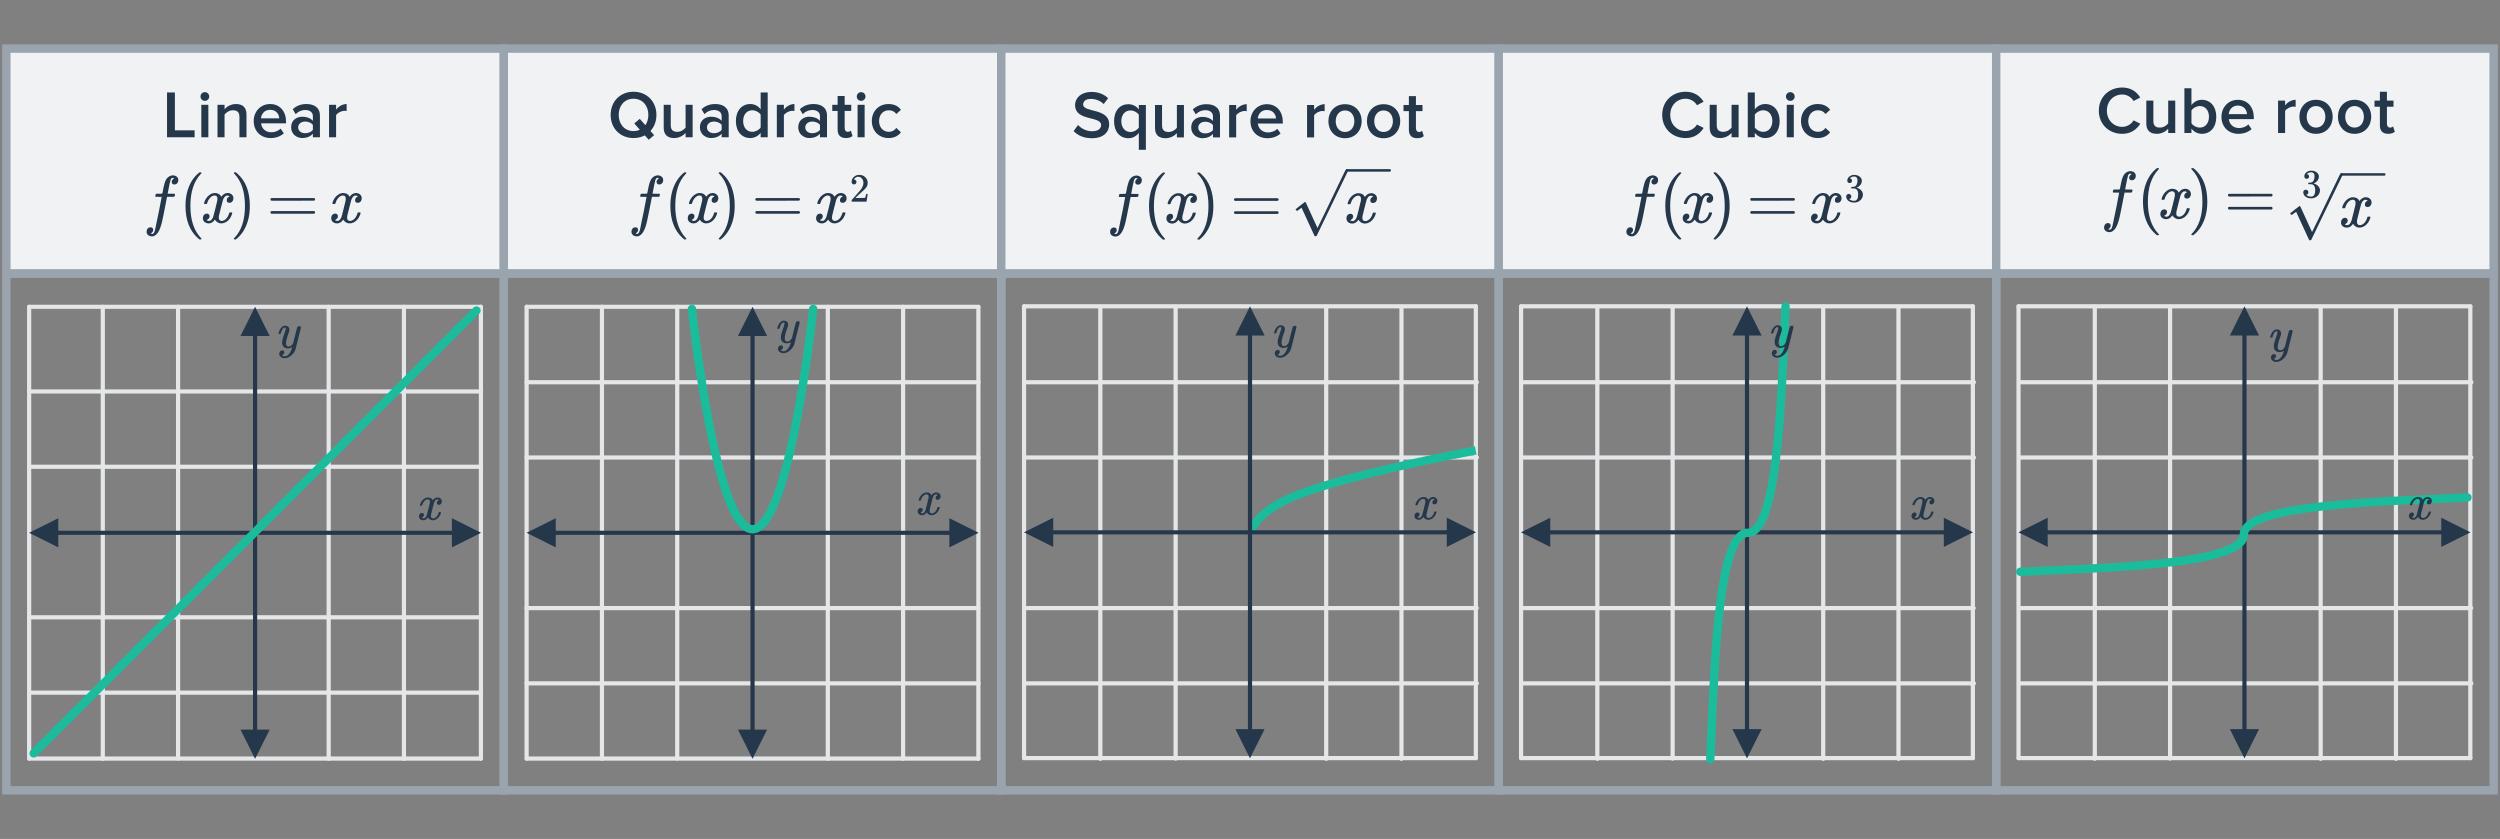 <svg width="596" height="200" viewBox="0 0 596 200" fill="none" xmlns="http://www.w3.org/2000/svg">
<rect x="0" y="0" width="596" height="200" fill="#808080" stroke="none"/>
<g clip-path="url(#clip0_2212_13861)">
<rect x="1.514" y="11.585" width="118.594" height="53.635" fill="#F1F2F3" stroke="#99A4AF" stroke-width="2"/>
<rect x="120.108" y="11.585" width="118.594" height="53.635" fill="#F1F2F3" stroke="#99A4AF" stroke-width="2"/>
<rect x="238.703" y="11.585" width="118.594" height="53.635" fill="#F1F2F3" stroke="#99A4AF" stroke-width="2"/>
<rect x="357.297" y="11.585" width="118.594" height="53.635" fill="#F1F2F3" stroke="#99A4AF" stroke-width="2"/>
<rect x="475.891" y="11.585" width="118.594" height="53.635" fill="#F1F2F3" stroke="#99A4AF" stroke-width="2"/>
<rect x="1.514" y="65.22" width="118.594" height="123.194" stroke="#99A4AF" stroke-width="2"/>
<rect x="120.108" y="65.22" width="118.594" height="123.194" stroke="#99A4AF" stroke-width="2"/>
<rect x="238.703" y="65.22" width="118.594" height="123.194" stroke="#99A4AF" stroke-width="2"/>
<rect x="357.297" y="65.22" width="118.594" height="123.194" stroke="#99A4AF" stroke-width="2"/>
<rect x="475.891" y="65.22" width="118.594" height="123.194" stroke="#99A4AF" stroke-width="2"/>
<path d="M260.3 32.953C263.164 32.953 264.428 31.417 264.428 29.641C264.428 25.673 258.22 26.905 258.22 24.905C258.22 24.121 258.924 23.577 260.012 23.577C261.132 23.577 262.268 23.961 263.116 24.809L264.172 23.417C263.196 22.457 261.836 21.913 260.188 21.913C257.836 21.913 256.3 23.273 256.3 25.049C256.3 28.969 262.508 27.577 262.508 29.817C262.508 30.537 261.916 31.289 260.38 31.289C258.892 31.289 257.724 30.585 257.004 29.801L255.948 31.257C256.908 32.249 258.332 32.953 260.3 32.953ZM269.512 31.465C268.184 31.465 267.32 30.393 267.32 28.889C267.32 27.385 268.184 26.329 269.512 26.329C270.296 26.329 271.112 26.777 271.496 27.353V30.409C271.128 30.985 270.296 31.465 269.512 31.465ZM269.016 32.953C269.992 32.953 270.856 32.505 271.496 31.689V35.705H273.176V25.033H271.496V26.089C270.92 25.321 270.024 24.841 269.016 24.841C267.016 24.841 265.592 26.345 265.592 28.889C265.592 31.433 267.016 32.953 269.016 32.953ZM282.249 32.761V25.033H280.569V30.457C280.185 30.969 279.449 31.465 278.601 31.465C277.641 31.465 277.033 31.081 277.033 29.881V25.033H275.353V30.505C275.353 32.073 276.185 32.953 277.849 32.953C279.065 32.953 280.025 32.345 280.569 31.737V32.761H282.249ZM290.848 32.761V27.625C290.848 25.561 289.344 24.841 287.616 24.841C286.384 24.841 285.264 25.225 284.368 26.089L285.072 27.257C285.728 26.585 286.496 26.265 287.36 26.265C288.416 26.265 289.168 26.809 289.168 27.705V28.857C288.592 28.201 287.712 27.865 286.656 27.865C285.392 27.865 283.984 28.601 283.984 30.393C283.984 32.089 285.408 32.953 286.656 32.953C287.68 32.953 288.592 32.585 289.168 31.913V32.761H290.848ZM287.328 31.801C286.384 31.801 285.664 31.257 285.664 30.409C285.664 29.577 286.384 29.017 287.328 29.017C288.048 29.017 288.768 29.289 289.168 29.817V31.001C288.768 31.529 288.048 31.801 287.328 31.801ZM294.705 32.761V27.497C295.041 26.937 295.985 26.457 296.705 26.457C296.913 26.457 297.073 26.473 297.217 26.505V24.841C296.225 24.841 295.297 25.417 294.705 26.153V25.033H293.025V32.761H294.705ZM302.156 32.953C303.372 32.953 304.508 32.553 305.292 31.817L304.524 30.713C303.964 31.273 303.084 31.577 302.316 31.577C300.86 31.577 299.996 30.601 299.868 29.449H305.82V29.033C305.82 26.601 304.348 24.841 302.028 24.841C299.74 24.841 298.108 26.649 298.108 28.889C298.108 31.337 299.82 32.953 302.156 32.953ZM304.204 28.249H299.852C299.916 27.321 300.588 26.217 302.012 26.217C303.532 26.217 304.156 27.337 304.204 28.249ZM313.283 32.761V27.497C313.619 26.937 314.563 26.457 315.283 26.457C315.491 26.457 315.651 26.473 315.795 26.505V24.841C314.803 24.841 313.875 25.417 313.283 26.153V25.033H311.603V32.761H313.283ZM320.654 32.953C323.118 32.953 324.622 31.097 324.622 28.889C324.622 26.665 323.118 24.841 320.654 24.841C318.19 24.841 316.686 26.665 316.686 28.889C316.686 31.097 318.19 32.953 320.654 32.953ZM320.654 31.465C319.23 31.465 318.43 30.265 318.43 28.889C318.43 27.529 319.23 26.329 320.654 26.329C322.094 26.329 322.878 27.529 322.878 28.889C322.878 30.265 322.094 31.465 320.654 31.465ZM329.842 32.953C332.306 32.953 333.81 31.097 333.81 28.889C333.81 26.665 332.306 24.841 329.842 24.841C327.378 24.841 325.874 26.665 325.874 28.889C325.874 31.097 327.378 32.953 329.842 32.953ZM329.842 31.465C328.418 31.465 327.618 30.265 327.618 28.889C327.618 27.529 328.418 26.329 329.842 26.329C331.282 26.329 332.066 27.529 332.066 28.889C332.066 30.265 331.282 31.465 329.842 31.465ZM337.861 32.953C338.629 32.953 339.125 32.729 339.429 32.457L339.029 31.177C338.901 31.321 338.613 31.465 338.293 31.465C337.813 31.465 337.557 31.065 337.557 30.537V26.489H339.125V25.033H337.557V22.921H335.877V25.033H334.597V26.489H335.877V30.953C335.877 32.249 336.549 32.953 337.861 32.953Z" fill="#25374B"/>
<path d="M270.632 43.398C270.632 43.078 270.835 42.795 271.24 42.55C271.037 42.475 270.909 42.438 270.856 42.438C270.685 42.438 270.531 42.56 270.392 42.806C270.349 42.902 270.253 43.296 270.104 43.99L269.672 46.214C269.672 46.224 269.949 46.23 270.504 46.23H271.32C271.384 46.283 271.421 46.331 271.432 46.374C271.443 46.406 271.427 46.502 271.384 46.662C271.341 46.811 271.293 46.907 271.24 46.95L270.376 46.966H269.528L269.096 49.19C268.712 51.174 268.445 52.464 268.296 53.062C268.04 54.107 267.741 54.891 267.4 55.414C267.069 55.915 266.696 56.23 266.28 56.358C266.227 56.379 266.115 56.39 265.944 56.39C265.571 56.39 265.261 56.288 265.016 56.086C264.771 55.883 264.648 55.611 264.648 55.27C264.648 54.982 264.733 54.736 264.904 54.534C265.075 54.331 265.309 54.23 265.608 54.23C265.789 54.23 265.939 54.283 266.056 54.39C266.173 54.507 266.232 54.662 266.232 54.854C266.232 54.928 266.227 54.987 266.216 55.03C266.131 55.307 265.939 55.531 265.64 55.702C265.64 55.723 265.688 55.744 265.784 55.766C265.88 55.798 265.955 55.814 266.008 55.814C266.157 55.814 266.312 55.691 266.472 55.446C266.547 55.275 266.611 55.083 266.664 54.87C266.717 54.667 266.781 54.368 266.856 53.974C266.931 53.579 266.984 53.302 267.016 53.142C267.229 52.171 267.341 51.643 267.352 51.558C267.384 51.44 267.475 51.003 267.624 50.246C267.773 49.488 267.912 48.758 268.04 48.054C268.179 47.35 268.248 46.992 268.248 46.982C268.248 46.971 268.013 46.966 267.544 46.966H266.84C266.776 46.912 266.739 46.87 266.728 46.838C266.717 46.795 266.733 46.694 266.776 46.534C266.808 46.406 266.861 46.304 266.936 46.23H267.656C268.147 46.23 268.392 46.219 268.392 46.198L268.408 46.118C268.429 46.054 268.451 45.963 268.472 45.846C268.493 45.728 268.515 45.622 268.536 45.526C268.781 44.203 269.027 43.328 269.272 42.902C269.581 42.347 270.029 42.006 270.616 41.878C270.723 41.856 270.813 41.846 270.888 41.846C271.261 41.846 271.576 41.947 271.832 42.15C272.088 42.352 272.216 42.624 272.216 42.966C272.216 43.275 272.125 43.531 271.944 43.734C271.773 43.926 271.544 44.022 271.256 44.022C271.075 44.022 270.925 43.968 270.808 43.862C270.691 43.744 270.632 43.59 270.632 43.398ZM277.75 56.982C277.75 57.078 277.654 57.126 277.462 57.126H277.254C277.18 57.062 277.03 56.934 276.806 56.742C274.886 54.992 273.926 52.454 273.926 49.126C273.926 47.824 274.081 46.635 274.39 45.558C274.881 43.883 275.686 42.534 276.806 41.51C276.881 41.446 276.966 41.376 277.062 41.302C277.158 41.216 277.222 41.158 277.254 41.126H277.462C277.59 41.126 277.67 41.142 277.702 41.174C277.734 41.206 277.75 41.238 277.75 41.27C277.75 41.312 277.692 41.392 277.574 41.51C275.921 43.259 275.094 45.798 275.094 49.126C275.094 52.454 275.921 54.992 277.574 56.742C277.692 56.859 277.75 56.939 277.75 56.982ZM282.469 53.302C281.84 53.302 281.328 53.003 280.933 52.406C280.517 53.003 280.032 53.302 279.477 53.302C279.082 53.302 278.746 53.19 278.469 52.966C278.202 52.731 278.069 52.427 278.069 52.054C278.069 51.744 278.154 51.488 278.325 51.286C278.506 51.072 278.746 50.966 279.045 50.966C279.226 50.966 279.376 51.024 279.493 51.142C279.61 51.248 279.669 51.398 279.669 51.59C279.669 51.664 279.664 51.723 279.653 51.766C279.568 52.064 279.397 52.278 279.141 52.406L278.981 52.47C279.077 52.63 279.269 52.71 279.557 52.71C279.984 52.71 280.32 52.352 280.565 51.638C280.597 51.542 280.757 50.918 281.045 49.766C281.333 48.614 281.488 47.974 281.509 47.846C281.53 47.75 281.541 47.611 281.541 47.43C281.541 46.907 281.317 46.646 280.869 46.646C280.453 46.646 280.064 46.864 279.701 47.302C279.424 47.622 279.216 48.022 279.077 48.502C279.056 48.598 279.034 48.651 279.013 48.662C278.992 48.672 278.89 48.678 278.709 48.678H278.437C278.352 48.592 278.336 48.475 278.389 48.326C278.485 47.984 278.645 47.648 278.869 47.318C279.093 46.987 279.333 46.731 279.589 46.55C280.026 46.219 280.464 46.054 280.901 46.054C281.648 46.054 282.17 46.352 282.469 46.95C282.544 46.843 282.64 46.726 282.757 46.598C283.141 46.235 283.546 46.054 283.973 46.054C284.357 46.054 284.682 46.171 284.949 46.406C285.216 46.63 285.349 46.928 285.349 47.302C285.349 47.611 285.258 47.872 285.077 48.086C284.906 48.288 284.677 48.39 284.389 48.39C284.218 48.39 284.069 48.342 283.941 48.246C283.824 48.139 283.765 48 283.765 47.83C283.765 47.382 283.957 47.083 284.341 46.934L284.437 46.886L284.309 46.774C284.202 46.699 284.058 46.662 283.877 46.662C283.76 46.662 283.664 46.678 283.589 46.71C283.301 46.859 283.061 47.179 282.869 47.67C282.837 47.766 282.677 48.379 282.389 49.51C282.101 50.63 281.941 51.275 281.909 51.446C281.877 51.606 281.861 51.766 281.861 51.926C281.861 52.448 282.096 52.71 282.565 52.71C282.672 52.71 282.768 52.699 282.853 52.678C283.397 52.518 283.829 52.091 284.149 51.398C284.288 51.046 284.357 50.843 284.357 50.79C284.357 50.779 284.389 50.742 284.453 50.678H284.725C284.938 50.678 285.05 50.694 285.061 50.726C285.072 50.736 285.077 50.768 285.077 50.822C285.077 50.907 285.029 51.072 284.933 51.318C284.837 51.552 284.741 51.75 284.645 51.91C284.314 52.432 283.92 52.811 283.461 53.046C283.13 53.216 282.8 53.302 282.469 53.302ZM285.523 41.142L285.587 41.126C285.64 41.126 285.694 41.126 285.747 41.126H285.939C286.014 41.19 286.163 41.318 286.387 41.51C288.307 43.259 289.267 45.798 289.267 49.126C289.267 50.438 289.112 51.622 288.803 52.678C288.312 54.363 287.507 55.718 286.387 56.742C286.312 56.806 286.227 56.875 286.131 56.95C286.035 57.035 285.971 57.094 285.939 57.126H285.747C285.619 57.126 285.534 57.115 285.491 57.094C285.459 57.072 285.443 57.019 285.443 56.934C285.454 56.923 285.512 56.854 285.619 56.726C287.272 55.008 288.099 52.475 288.099 49.126C288.099 45.776 287.272 43.243 285.619 41.526C285.512 41.398 285.454 41.328 285.443 41.318C285.443 41.232 285.47 41.174 285.523 41.142ZM294.178 47.574C294.178 47.435 294.252 47.328 294.402 47.254H304.594C304.754 47.328 304.834 47.435 304.834 47.574C304.834 47.691 304.759 47.792 304.61 47.878L299.522 47.894H294.434C294.263 47.84 294.178 47.734 294.178 47.574ZM294.178 50.678C294.178 50.518 294.263 50.411 294.434 50.358H304.61C304.62 50.368 304.642 50.39 304.674 50.422C304.716 50.443 304.743 50.464 304.754 50.486C304.775 50.496 304.791 50.523 304.802 50.566C304.823 50.598 304.834 50.635 304.834 50.678C304.834 50.816 304.754 50.923 304.594 50.998H294.402C294.252 50.923 294.178 50.816 294.178 50.678ZM309.255 50.278C309.212 50.278 309.138 50.235 309.031 50.15C308.935 50.064 308.887 49.99 308.887 49.926C308.887 49.894 308.892 49.872 308.903 49.862C308.924 49.819 309.282 49.531 309.975 48.998C310.679 48.464 311.036 48.192 311.047 48.182C311.068 48.16 311.095 48.15 311.127 48.15C311.202 48.15 311.266 48.203 311.319 48.31L314.087 54.358C314.098 54.358 314.652 53.222 315.751 50.95C316.85 48.678 317.948 46.39 319.047 44.086C320.156 41.782 320.727 40.603 320.759 40.55C320.844 40.4 320.951 40.326 321.079 40.326C321.25 40.326 321.351 40.422 321.383 40.614V40.71L317.655 48.438L313.895 56.214C313.852 56.288 313.751 56.326 313.591 56.326C313.495 56.326 313.431 56.31 313.399 56.278L310.295 49.526L309.255 50.278ZM325.391 53.302C324.762 53.302 324.25 53.003 323.855 52.406C323.439 53.003 322.954 53.302 322.399 53.302C322.004 53.302 321.668 53.19 321.391 52.966C321.124 52.731 320.991 52.427 320.991 52.054C320.991 51.744 321.076 51.488 321.247 51.286C321.428 51.072 321.668 50.966 321.967 50.966C322.148 50.966 322.298 51.024 322.415 51.142C322.532 51.248 322.591 51.398 322.591 51.59C322.591 51.664 322.586 51.723 322.575 51.766C322.49 52.064 322.319 52.278 322.063 52.406L321.903 52.47C321.999 52.63 322.191 52.71 322.479 52.71C322.906 52.71 323.242 52.352 323.487 51.638C323.519 51.542 323.679 50.918 323.967 49.766C324.255 48.614 324.41 47.974 324.431 47.846C324.452 47.75 324.463 47.611 324.463 47.43C324.463 46.907 324.239 46.646 323.791 46.646C323.375 46.646 322.986 46.864 322.623 47.302C322.346 47.622 322.138 48.022 321.999 48.502C321.978 48.598 321.956 48.651 321.935 48.662C321.914 48.672 321.812 48.678 321.631 48.678H321.359C321.274 48.592 321.258 48.475 321.311 48.326C321.407 47.984 321.567 47.648 321.791 47.318C322.015 46.987 322.255 46.731 322.511 46.55C322.948 46.219 323.386 46.054 323.823 46.054C324.57 46.054 325.092 46.352 325.391 46.95C325.466 46.843 325.562 46.726 325.679 46.598C326.063 46.235 326.468 46.054 326.895 46.054C327.279 46.054 327.604 46.171 327.871 46.406C328.138 46.63 328.271 46.928 328.271 47.302C328.271 47.611 328.18 47.872 327.999 48.086C327.828 48.288 327.599 48.39 327.311 48.39C327.14 48.39 326.991 48.342 326.863 48.246C326.746 48.139 326.687 48 326.687 47.83C326.687 47.382 326.879 47.083 327.263 46.934L327.359 46.886L327.231 46.774C327.124 46.699 326.98 46.662 326.799 46.662C326.682 46.662 326.586 46.678 326.511 46.71C326.223 46.859 325.983 47.179 325.791 47.67C325.759 47.766 325.599 48.379 325.311 49.51C325.023 50.63 324.863 51.275 324.831 51.446C324.799 51.606 324.783 51.766 324.783 51.926C324.783 52.448 325.018 52.71 325.487 52.71C325.594 52.71 325.69 52.699 325.775 52.678C326.319 52.518 326.751 52.091 327.071 51.398C327.21 51.046 327.279 50.843 327.279 50.79C327.279 50.779 327.311 50.742 327.375 50.678H327.647C327.86 50.678 327.972 50.694 327.983 50.726C327.994 50.736 327.999 50.768 327.999 50.822C327.999 50.907 327.951 51.072 327.855 51.318C327.759 51.552 327.663 51.75 327.567 51.91C327.236 52.432 326.842 52.811 326.383 53.046C326.052 53.216 325.722 53.302 325.391 53.302Z" fill="#25374B"/>
<path d="M321.169 40.62H331.308" stroke="#25374B" stroke-width="0.6" stroke-linecap="round"/>
<path d="M46.395 32.721V31.073H41.691V22.049H39.819V32.721H46.395ZM48.841 24.049C49.417 24.049 49.881 23.584 49.881 23.009C49.881 22.433 49.417 21.968 48.841 21.968C48.265 21.968 47.801 22.433 47.801 23.009C47.801 23.584 48.265 24.049 48.841 24.049ZM49.673 32.721V24.992H47.993V32.721H49.673ZM58.764 32.721V27.28C58.764 25.697 57.932 24.8 56.268 24.8C55.052 24.8 54.044 25.424 53.532 26.032V24.992H51.852V32.721H53.532V27.312C53.932 26.8 54.668 26.288 55.516 26.288C56.46 26.288 57.084 26.672 57.084 27.889V32.721H58.764ZM64.53 32.913C65.746 32.913 66.882 32.513 67.666 31.776L66.898 30.672C66.338 31.233 65.458 31.537 64.69 31.537C63.234 31.537 62.37 30.561 62.242 29.409H68.194V28.992C68.194 26.561 66.722 24.8 64.402 24.8C62.114 24.8 60.482 26.608 60.482 28.849C60.482 31.297 62.194 32.913 64.53 32.913ZM66.578 28.209H62.226C62.29 27.28 62.962 26.177 64.386 26.177C65.906 26.177 66.53 27.297 66.578 28.209ZM76.268 32.721V27.584C76.268 25.52 74.764 24.8 73.036 24.8C71.804 24.8 70.684 25.184 69.788 26.049L70.492 27.216C71.148 26.544 71.916 26.224 72.78 26.224C73.836 26.224 74.588 26.768 74.588 27.665V28.817C74.012 28.16 73.132 27.825 72.076 27.825C70.812 27.825 69.404 28.561 69.404 30.352C69.404 32.048 70.828 32.913 72.076 32.913C73.1 32.913 74.012 32.544 74.588 31.872V32.721H76.268ZM72.748 31.761C71.804 31.761 71.084 31.216 71.084 30.369C71.084 29.537 71.804 28.977 72.748 28.977C73.468 28.977 74.188 29.248 74.588 29.776V30.96C74.188 31.488 73.468 31.761 72.748 31.761ZM80.126 32.721V27.456C80.462 26.896 81.406 26.416 82.126 26.416C82.334 26.416 82.494 26.433 82.638 26.465V24.8C81.646 24.8 80.718 25.377 80.126 26.113V24.992H78.446V32.721H80.126Z" fill="#25374B"/>
<path d="M40.927 43.357C40.927 43.037 41.13 42.754 41.535 42.509C41.333 42.434 41.205 42.397 41.151 42.397C40.981 42.397 40.826 42.52 40.687 42.765C40.645 42.861 40.549 43.256 40.399 43.949L39.967 46.173C39.967 46.184 40.245 46.189 40.799 46.189H41.615C41.679 46.242 41.717 46.29 41.727 46.333C41.738 46.365 41.722 46.461 41.679 46.621C41.637 46.77 41.589 46.866 41.535 46.909L40.671 46.925H39.823L39.391 49.149C39.007 51.133 38.741 52.424 38.591 53.021C38.335 54.066 38.037 54.85 37.695 55.373C37.365 55.874 36.991 56.189 36.575 56.317C36.522 56.338 36.41 56.349 36.239 56.349C35.866 56.349 35.557 56.248 35.311 56.045C35.066 55.842 34.943 55.57 34.943 55.229C34.943 54.941 35.029 54.696 35.199 54.493C35.37 54.29 35.605 54.189 35.903 54.189C36.085 54.189 36.234 54.242 36.351 54.349C36.469 54.466 36.527 54.621 36.527 54.813C36.527 54.888 36.522 54.946 36.511 54.989C36.426 55.266 36.234 55.49 35.935 55.661C35.935 55.682 35.983 55.704 36.079 55.725C36.175 55.757 36.25 55.773 36.303 55.773C36.453 55.773 36.607 55.65 36.767 55.405C36.842 55.234 36.906 55.042 36.959 54.829C37.013 54.626 37.077 54.328 37.151 53.933C37.226 53.538 37.279 53.261 37.311 53.101C37.525 52.13 37.637 51.602 37.647 51.517C37.679 51.4 37.77 50.962 37.919 50.205C38.069 49.448 38.207 48.717 38.335 48.013C38.474 47.309 38.543 46.952 38.543 46.941C38.543 46.93 38.309 46.925 37.839 46.925H37.135C37.071 46.872 37.034 46.829 37.023 46.797C37.013 46.754 37.029 46.653 37.071 46.493C37.103 46.365 37.157 46.264 37.231 46.189H37.951C38.442 46.189 38.687 46.178 38.687 46.157L38.703 46.077C38.725 46.013 38.746 45.922 38.767 45.805C38.789 45.688 38.81 45.581 38.831 45.485C39.077 44.162 39.322 43.288 39.567 42.861C39.877 42.306 40.325 41.965 40.911 41.837C41.018 41.816 41.109 41.805 41.183 41.805C41.557 41.805 41.871 41.906 42.127 42.109C42.383 42.312 42.511 42.584 42.511 42.925C42.511 43.234 42.421 43.49 42.239 43.693C42.069 43.885 41.839 43.981 41.551 43.981C41.37 43.981 41.221 43.928 41.103 43.821C40.986 43.704 40.927 43.549 40.927 43.357ZM48.045 56.941C48.045 57.037 47.95 57.085 47.758 57.085H47.55C47.475 57.021 47.325 56.893 47.102 56.701C45.181 54.952 44.221 52.413 44.221 49.085C44.221 47.784 44.376 46.594 44.685 45.517C45.176 43.842 45.981 42.493 47.102 41.469C47.176 41.405 47.261 41.336 47.358 41.261C47.453 41.176 47.517 41.117 47.55 41.085H47.758C47.886 41.085 47.965 41.101 47.998 41.133C48.029 41.165 48.045 41.197 48.045 41.229C48.045 41.272 47.987 41.352 47.87 41.469C46.216 43.218 45.389 45.757 45.389 49.085C45.389 52.413 46.216 54.952 47.87 56.701C47.987 56.818 48.045 56.898 48.045 56.941ZM52.764 53.261C52.135 53.261 51.623 52.962 51.228 52.365C50.812 52.962 50.327 53.261 49.772 53.261C49.378 53.261 49.042 53.149 48.764 52.925C48.498 52.69 48.364 52.386 48.364 52.013C48.364 51.704 48.45 51.448 48.62 51.245C48.802 51.032 49.042 50.925 49.34 50.925C49.522 50.925 49.671 50.984 49.788 51.101C49.906 51.208 49.964 51.357 49.964 51.549C49.964 51.624 49.959 51.682 49.948 51.725C49.863 52.024 49.692 52.237 49.436 52.365L49.276 52.429C49.372 52.589 49.564 52.669 49.852 52.669C50.279 52.669 50.615 52.312 50.86 51.597C50.892 51.501 51.052 50.877 51.34 49.725C51.628 48.573 51.783 47.933 51.804 47.805C51.826 47.709 51.836 47.57 51.836 47.389C51.836 46.866 51.612 46.605 51.164 46.605C50.748 46.605 50.359 46.824 49.996 47.261C49.719 47.581 49.511 47.981 49.372 48.461C49.351 48.557 49.33 48.61 49.308 48.621C49.287 48.632 49.186 48.637 49.004 48.637H48.732C48.647 48.552 48.631 48.434 48.684 48.285C48.78 47.944 48.94 47.608 49.164 47.277C49.388 46.946 49.628 46.69 49.884 46.509C50.322 46.178 50.759 46.013 51.196 46.013C51.943 46.013 52.466 46.312 52.764 46.909C52.839 46.802 52.935 46.685 53.052 46.557C53.436 46.194 53.842 46.013 54.268 46.013C54.652 46.013 54.978 46.13 55.244 46.365C55.511 46.589 55.644 46.888 55.644 47.261C55.644 47.57 55.554 47.832 55.372 48.045C55.202 48.248 54.972 48.349 54.684 48.349C54.514 48.349 54.364 48.301 54.236 48.205C54.119 48.098 54.06 47.96 54.06 47.789C54.06 47.341 54.252 47.042 54.636 46.893L54.732 46.845L54.604 46.733C54.498 46.658 54.354 46.621 54.172 46.621C54.055 46.621 53.959 46.637 53.884 46.669C53.596 46.818 53.356 47.138 53.164 47.629C53.132 47.725 52.972 48.338 52.684 49.469C52.396 50.589 52.236 51.234 52.204 51.405C52.172 51.565 52.156 51.725 52.156 51.885C52.156 52.408 52.391 52.669 52.86 52.669C52.967 52.669 53.063 52.658 53.148 52.637C53.692 52.477 54.124 52.05 54.444 51.357C54.583 51.005 54.652 50.802 54.652 50.749C54.652 50.738 54.684 50.701 54.748 50.637H55.02C55.234 50.637 55.346 50.653 55.356 50.685C55.367 50.696 55.372 50.728 55.372 50.781C55.372 50.866 55.324 51.032 55.228 51.277C55.132 51.512 55.036 51.709 54.94 51.869C54.61 52.392 54.215 52.77 53.756 53.005C53.426 53.176 53.095 53.261 52.764 53.261ZM55.818 41.101L55.882 41.085C55.935 41.085 55.989 41.085 56.042 41.085H56.234C56.309 41.149 56.458 41.277 56.682 41.469C58.602 43.218 59.562 45.757 59.562 49.085C59.562 50.397 59.407 51.581 59.098 52.637C58.608 54.322 57.802 55.677 56.682 56.701C56.608 56.765 56.522 56.834 56.426 56.909C56.33 56.994 56.266 57.053 56.234 57.085H56.042C55.914 57.085 55.829 57.074 55.786 57.053C55.754 57.032 55.738 56.978 55.738 56.893C55.749 56.882 55.807 56.813 55.914 56.685C57.568 54.968 58.394 52.434 58.394 49.085C58.394 45.736 57.568 43.202 55.914 41.485C55.807 41.357 55.749 41.288 55.738 41.277C55.738 41.192 55.765 41.133 55.818 41.101ZM64.473 47.533C64.473 47.394 64.548 47.288 64.697 47.213H74.889C75.049 47.288 75.129 47.394 75.129 47.533C75.129 47.65 75.054 47.752 74.905 47.837L69.817 47.853H64.729C64.558 47.8 64.473 47.693 64.473 47.533ZM64.473 50.637C64.473 50.477 64.558 50.37 64.729 50.317H74.905C74.916 50.328 74.937 50.349 74.969 50.381C75.012 50.402 75.038 50.424 75.049 50.445C75.07 50.456 75.086 50.482 75.097 50.525C75.118 50.557 75.129 50.594 75.129 50.637C75.129 50.776 75.049 50.882 74.889 50.957H64.697C64.548 50.882 64.473 50.776 64.473 50.637ZM83.358 53.261C82.729 53.261 82.217 52.962 81.822 52.365C81.406 52.962 80.921 53.261 80.366 53.261C79.971 53.261 79.635 53.149 79.358 52.925C79.091 52.69 78.958 52.386 78.958 52.013C78.958 51.704 79.043 51.448 79.214 51.245C79.395 51.032 79.635 50.925 79.934 50.925C80.115 50.925 80.265 50.984 80.382 51.101C80.499 51.208 80.558 51.357 80.558 51.549C80.558 51.624 80.553 51.682 80.542 51.725C80.457 52.024 80.286 52.237 80.03 52.365L79.87 52.429C79.966 52.589 80.158 52.669 80.446 52.669C80.873 52.669 81.209 52.312 81.454 51.597C81.486 51.501 81.646 50.877 81.934 49.725C82.222 48.573 82.377 47.933 82.398 47.805C82.419 47.709 82.43 47.57 82.43 47.389C82.43 46.866 82.206 46.605 81.758 46.605C81.342 46.605 80.953 46.824 80.59 47.261C80.313 47.581 80.105 47.981 79.966 48.461C79.945 48.557 79.923 48.61 79.902 48.621C79.881 48.632 79.779 48.637 79.598 48.637H79.326C79.241 48.552 79.225 48.434 79.278 48.285C79.374 47.944 79.534 47.608 79.758 47.277C79.982 46.946 80.222 46.69 80.478 46.509C80.915 46.178 81.353 46.013 81.79 46.013C82.537 46.013 83.059 46.312 83.358 46.909C83.433 46.802 83.529 46.685 83.646 46.557C84.03 46.194 84.435 46.013 84.862 46.013C85.246 46.013 85.571 46.13 85.838 46.365C86.105 46.589 86.238 46.888 86.238 47.261C86.238 47.57 86.147 47.832 85.966 48.045C85.795 48.248 85.566 48.349 85.278 48.349C85.107 48.349 84.958 48.301 84.83 48.205C84.713 48.098 84.654 47.96 84.654 47.789C84.654 47.341 84.846 47.042 85.23 46.893L85.326 46.845L85.198 46.733C85.091 46.658 84.947 46.621 84.766 46.621C84.649 46.621 84.553 46.637 84.478 46.669C84.19 46.818 83.95 47.138 83.758 47.629C83.726 47.725 83.566 48.338 83.278 49.469C82.99 50.589 82.83 51.234 82.798 51.405C82.766 51.565 82.75 51.725 82.75 51.885C82.75 52.408 82.985 52.669 83.454 52.669C83.561 52.669 83.657 52.658 83.742 52.637C84.286 52.477 84.718 52.05 85.038 51.357C85.177 51.005 85.246 50.802 85.246 50.749C85.246 50.738 85.278 50.701 85.342 50.637H85.614C85.827 50.637 85.939 50.653 85.95 50.685C85.961 50.696 85.966 50.728 85.966 50.781C85.966 50.866 85.918 51.032 85.822 51.277C85.726 51.512 85.63 51.709 85.534 51.869C85.203 52.392 84.809 52.77 84.35 53.005C84.019 53.176 83.689 53.261 83.358 53.261Z" fill="#25374B"/>
<path d="M151.034 32.913C152.026 32.913 152.938 32.688 153.722 32.273L154.65 33.312L155.946 32.224L155.066 31.233C155.962 30.256 156.49 28.928 156.49 27.392C156.49 24.209 154.218 21.872 151.034 21.872C147.834 21.872 145.578 24.209 145.578 27.392C145.578 30.576 147.834 32.913 151.034 32.913ZM151.034 31.248C148.874 31.248 147.498 29.584 147.498 27.392C147.498 25.184 148.874 23.537 151.034 23.537C153.178 23.537 154.57 25.184 154.57 27.392C154.57 28.337 154.314 29.184 153.85 29.84L152.522 28.337L151.21 29.424L152.538 30.928C152.09 31.137 151.594 31.248 151.034 31.248ZM165.124 32.721V24.992H163.444V30.416C163.06 30.928 162.324 31.424 161.476 31.424C160.516 31.424 159.908 31.041 159.908 29.84V24.992H158.228V30.465C158.228 32.032 159.06 32.913 160.724 32.913C161.94 32.913 162.9 32.304 163.444 31.697V32.721H165.124ZM173.722 32.721V27.584C173.722 25.52 172.218 24.8 170.49 24.8C169.258 24.8 168.138 25.184 167.242 26.049L167.946 27.216C168.602 26.544 169.37 26.224 170.234 26.224C171.29 26.224 172.042 26.768 172.042 27.665V28.817C171.466 28.16 170.586 27.825 169.53 27.825C168.266 27.825 166.858 28.561 166.858 30.352C166.858 32.048 168.282 32.913 169.53 32.913C170.554 32.913 171.466 32.544 172.042 31.872V32.721H173.722ZM170.202 31.761C169.258 31.761 168.538 31.216 168.538 30.369C168.538 29.537 169.258 28.977 170.202 28.977C170.922 28.977 171.642 29.248 172.042 29.776V30.96C171.642 31.488 170.922 31.761 170.202 31.761ZM183.02 32.721V22.049H181.34V26.064C180.732 25.233 179.836 24.8 178.86 24.8C176.876 24.8 175.436 26.352 175.436 28.849C175.436 31.409 176.892 32.913 178.86 32.913C179.868 32.913 180.748 32.432 181.34 31.665V32.721H183.02ZM179.356 31.424C178.012 31.424 177.164 30.352 177.164 28.849C177.164 27.36 178.012 26.288 179.356 26.288C180.14 26.288 180.972 26.753 181.34 27.328V30.384C180.972 30.96 180.14 31.424 179.356 31.424ZM186.877 32.721V27.456C187.213 26.896 188.157 26.416 188.877 26.416C189.085 26.416 189.245 26.433 189.389 26.465V24.8C188.397 24.8 187.469 25.377 186.877 26.113V24.992H185.197V32.721H186.877ZM197.16 32.721V27.584C197.16 25.52 195.656 24.8 193.928 24.8C192.696 24.8 191.576 25.184 190.68 26.049L191.384 27.216C192.04 26.544 192.808 26.224 193.672 26.224C194.728 26.224 195.48 26.768 195.48 27.665V28.817C194.904 28.16 194.024 27.825 192.968 27.825C191.704 27.825 190.296 28.561 190.296 30.352C190.296 32.048 191.72 32.913 192.968 32.913C193.992 32.913 194.904 32.544 195.48 31.872V32.721H197.16ZM193.64 31.761C192.696 31.761 191.976 31.216 191.976 30.369C191.976 29.537 192.696 28.977 193.64 28.977C194.36 28.977 195.08 29.248 195.48 29.776V30.96C195.08 31.488 194.36 31.761 193.64 31.761ZM201.673 32.913C202.441 32.913 202.937 32.688 203.241 32.416L202.841 31.137C202.713 31.28 202.425 31.424 202.105 31.424C201.625 31.424 201.369 31.024 201.369 30.497V26.448H202.937V24.992H201.369V22.881H199.689V24.992H198.409V26.448H199.689V30.913C199.689 32.209 200.361 32.913 201.673 32.913ZM205.295 24.049C205.871 24.049 206.335 23.584 206.335 23.009C206.335 22.433 205.871 21.968 205.295 21.968C204.719 21.968 204.255 22.433 204.255 23.009C204.255 23.584 204.719 24.049 205.295 24.049ZM206.127 32.721V24.992H204.447V32.721H206.127ZM211.826 32.913C213.346 32.913 214.242 32.257 214.786 31.537L213.682 30.497C213.25 31.105 212.658 31.424 211.906 31.424C210.514 31.424 209.57 30.352 209.57 28.849C209.57 27.345 210.514 26.288 211.906 26.288C212.658 26.288 213.25 26.576 213.682 27.184L214.786 26.177C214.242 25.441 213.346 24.8 211.826 24.8C209.49 24.8 207.842 26.512 207.842 28.849C207.842 31.184 209.49 32.913 211.826 32.913Z" fill="#25374B"/>
<path d="M156.522 43.357C156.522 43.037 156.724 42.754 157.13 42.509C156.927 42.434 156.799 42.397 156.746 42.397C156.575 42.397 156.42 42.52 156.282 42.765C156.239 42.861 156.143 43.256 155.994 43.949L155.562 46.173C155.562 46.184 155.839 46.189 156.394 46.189H157.21C157.274 46.242 157.311 46.29 157.322 46.333C157.332 46.365 157.316 46.461 157.274 46.621C157.231 46.77 157.183 46.866 157.13 46.909L156.266 46.925H155.418L154.986 49.149C154.602 51.133 154.335 52.424 154.186 53.021C153.93 54.066 153.631 54.85 153.29 55.373C152.959 55.874 152.586 56.189 152.17 56.317C152.116 56.338 152.004 56.349 151.834 56.349C151.46 56.349 151.151 56.248 150.906 56.045C150.66 55.842 150.538 55.57 150.538 55.229C150.538 54.941 150.623 54.696 150.794 54.493C150.964 54.29 151.199 54.189 151.498 54.189C151.679 54.189 151.828 54.242 151.946 54.349C152.063 54.466 152.122 54.621 152.122 54.813C152.122 54.888 152.116 54.946 152.106 54.989C152.02 55.266 151.828 55.49 151.53 55.661C151.53 55.682 151.578 55.704 151.674 55.725C151.77 55.757 151.844 55.773 151.898 55.773C152.047 55.773 152.202 55.65 152.362 55.405C152.436 55.234 152.5 55.042 152.554 54.829C152.607 54.626 152.671 54.328 152.746 53.933C152.82 53.538 152.874 53.261 152.906 53.101C153.119 52.13 153.231 51.602 153.242 51.517C153.274 51.4 153.364 50.962 153.514 50.205C153.663 49.448 153.802 48.717 153.93 48.013C154.068 47.309 154.138 46.952 154.138 46.941C154.138 46.93 153.903 46.925 153.434 46.925H152.73C152.666 46.872 152.628 46.829 152.618 46.797C152.607 46.754 152.623 46.653 152.666 46.493C152.698 46.365 152.751 46.264 152.826 46.189H153.546C154.036 46.189 154.282 46.178 154.282 46.157L154.298 46.077C154.319 46.013 154.34 45.922 154.362 45.805C154.383 45.688 154.404 45.581 154.426 45.485C154.671 44.162 154.916 43.288 155.162 42.861C155.471 42.306 155.919 41.965 156.506 41.837C156.612 41.816 156.703 41.805 156.778 41.805C157.151 41.805 157.466 41.906 157.722 42.109C157.978 42.312 158.106 42.584 158.106 42.925C158.106 43.234 158.015 43.49 157.834 43.693C157.663 43.885 157.434 43.981 157.146 43.981C156.964 43.981 156.815 43.928 156.698 43.821C156.58 43.704 156.522 43.549 156.522 43.357ZM163.64 56.941C163.64 57.037 163.544 57.085 163.352 57.085H163.144C163.069 57.021 162.92 56.893 162.696 56.701C160.776 54.952 159.816 52.413 159.816 49.085C159.816 47.784 159.97 46.594 160.28 45.517C160.77 43.842 161.576 42.493 162.696 41.469C162.77 41.405 162.856 41.336 162.952 41.261C163.048 41.176 163.112 41.117 163.144 41.085H163.352C163.48 41.085 163.56 41.101 163.592 41.133C163.624 41.165 163.64 41.197 163.64 41.229C163.64 41.272 163.581 41.352 163.464 41.469C161.81 43.218 160.984 45.757 160.984 49.085C160.984 52.413 161.81 54.952 163.464 56.701C163.581 56.818 163.64 56.898 163.64 56.941ZM168.359 53.261C167.729 53.261 167.217 52.962 166.823 52.365C166.407 52.962 165.921 53.261 165.367 53.261C164.972 53.261 164.636 53.149 164.359 52.925C164.092 52.69 163.959 52.386 163.959 52.013C163.959 51.704 164.044 51.448 164.215 51.245C164.396 51.032 164.636 50.925 164.935 50.925C165.116 50.925 165.265 50.984 165.383 51.101C165.5 51.208 165.559 51.357 165.559 51.549C165.559 51.624 165.553 51.682 165.543 51.725C165.457 52.024 165.287 52.237 165.031 52.365L164.871 52.429C164.967 52.589 165.159 52.669 165.447 52.669C165.873 52.669 166.209 52.312 166.455 51.597C166.487 51.501 166.647 50.877 166.935 49.725C167.223 48.573 167.377 47.933 167.399 47.805C167.42 47.709 167.431 47.57 167.431 47.389C167.431 46.866 167.207 46.605 166.759 46.605C166.343 46.605 165.953 46.824 165.591 47.261C165.313 47.581 165.105 47.981 164.967 48.461C164.945 48.557 164.924 48.61 164.903 48.621C164.881 48.632 164.78 48.637 164.599 48.637H164.327C164.241 48.552 164.225 48.434 164.279 48.285C164.375 47.944 164.535 47.608 164.759 47.277C164.983 46.946 165.223 46.69 165.479 46.509C165.916 46.178 166.353 46.013 166.791 46.013C167.537 46.013 168.06 46.312 168.359 46.909C168.433 46.802 168.529 46.685 168.647 46.557C169.031 46.194 169.436 46.013 169.863 46.013C170.247 46.013 170.572 46.13 170.839 46.365C171.105 46.589 171.239 46.888 171.239 47.261C171.239 47.57 171.148 47.832 170.967 48.045C170.796 48.248 170.567 48.349 170.279 48.349C170.108 48.349 169.959 48.301 169.831 48.205C169.713 48.098 169.655 47.96 169.655 47.789C169.655 47.341 169.847 47.042 170.231 46.893L170.327 46.845L170.199 46.733C170.092 46.658 169.948 46.621 169.767 46.621C169.649 46.621 169.553 46.637 169.479 46.669C169.191 46.818 168.951 47.138 168.759 47.629C168.727 47.725 168.567 48.338 168.279 49.469C167.991 50.589 167.831 51.234 167.799 51.405C167.767 51.565 167.751 51.725 167.751 51.885C167.751 52.408 167.985 52.669 168.455 52.669C168.561 52.669 168.657 52.658 168.743 52.637C169.287 52.477 169.719 52.05 170.039 51.357C170.177 51.005 170.247 50.802 170.247 50.749C170.247 50.738 170.279 50.701 170.343 50.637H170.615C170.828 50.637 170.94 50.653 170.951 50.685C170.961 50.696 170.967 50.728 170.967 50.781C170.967 50.866 170.919 51.032 170.823 51.277C170.727 51.512 170.631 51.709 170.535 51.869C170.204 52.392 169.809 52.77 169.351 53.005C169.02 53.176 168.689 53.261 168.359 53.261ZM171.412 41.101L171.476 41.085C171.53 41.085 171.583 41.085 171.636 41.085H171.828C171.903 41.149 172.052 41.277 172.276 41.469C174.196 43.218 175.156 45.757 175.156 49.085C175.156 50.397 175.002 51.581 174.692 52.637C174.202 54.322 173.396 55.677 172.276 56.701C172.202 56.765 172.116 56.834 172.02 56.909C171.924 56.994 171.86 57.053 171.828 57.085H171.636C171.508 57.085 171.423 57.074 171.38 57.053C171.348 57.032 171.332 56.978 171.332 56.893C171.343 56.882 171.402 56.813 171.508 56.685C173.162 54.968 173.988 52.434 173.988 49.085C173.988 45.736 173.162 43.202 171.508 41.485C171.402 41.357 171.343 41.288 171.332 41.277C171.332 41.192 171.359 41.133 171.412 41.101ZM180.067 47.533C180.067 47.394 180.142 47.288 180.291 47.213H190.483C190.643 47.288 190.723 47.394 190.723 47.533C190.723 47.65 190.648 47.752 190.499 47.837L185.411 47.853H180.323C180.152 47.8 180.067 47.693 180.067 47.533ZM180.067 50.637C180.067 50.477 180.152 50.37 180.323 50.317H190.499C190.51 50.328 190.531 50.349 190.563 50.381C190.606 50.402 190.632 50.424 190.643 50.445C190.664 50.456 190.68 50.482 190.691 50.525C190.712 50.557 190.723 50.594 190.723 50.637C190.723 50.776 190.643 50.882 190.483 50.957H180.291C180.142 50.882 180.067 50.776 180.067 50.637ZM198.952 53.261C198.323 53.261 197.811 52.962 197.416 52.365C197 52.962 196.515 53.261 195.96 53.261C195.566 53.261 195.23 53.149 194.952 52.925C194.686 52.69 194.552 52.386 194.552 52.013C194.552 51.704 194.638 51.448 194.808 51.245C194.99 51.032 195.23 50.925 195.528 50.925C195.71 50.925 195.859 50.984 195.976 51.101C196.094 51.208 196.152 51.357 196.152 51.549C196.152 51.624 196.147 51.682 196.136 51.725C196.051 52.024 195.88 52.237 195.624 52.365L195.464 52.429C195.56 52.589 195.752 52.669 196.04 52.669C196.467 52.669 196.803 52.312 197.048 51.597C197.08 51.501 197.24 50.877 197.528 49.725C197.816 48.573 197.971 47.933 197.992 47.805C198.014 47.709 198.024 47.57 198.024 47.389C198.024 46.866 197.8 46.605 197.352 46.605C196.936 46.605 196.547 46.824 196.184 47.261C195.907 47.581 195.699 47.981 195.56 48.461C195.539 48.557 195.518 48.61 195.496 48.621C195.475 48.632 195.374 48.637 195.192 48.637H194.92C194.835 48.552 194.819 48.434 194.872 48.285C194.968 47.944 195.128 47.608 195.352 47.277C195.576 46.946 195.816 46.69 196.072 46.509C196.51 46.178 196.947 46.013 197.384 46.013C198.131 46.013 198.654 46.312 198.952 46.909C199.027 46.802 199.123 46.685 199.24 46.557C199.624 46.194 200.03 46.013 200.456 46.013C200.84 46.013 201.166 46.13 201.432 46.365C201.699 46.589 201.832 46.888 201.832 47.261C201.832 47.57 201.742 47.832 201.56 48.045C201.39 48.248 201.16 48.349 200.872 48.349C200.702 48.349 200.552 48.301 200.424 48.205C200.307 48.098 200.248 47.96 200.248 47.789C200.248 47.341 200.44 47.042 200.824 46.893L200.92 46.845L200.792 46.733C200.686 46.658 200.542 46.621 200.36 46.621C200.243 46.621 200.147 46.637 200.072 46.669C199.784 46.818 199.544 47.138 199.352 47.629C199.32 47.725 199.16 48.338 198.872 49.469C198.584 50.589 198.424 51.234 198.392 51.405C198.36 51.565 198.344 51.725 198.344 51.885C198.344 52.408 198.579 52.669 199.048 52.669C199.155 52.669 199.251 52.658 199.336 52.637C199.88 52.477 200.312 52.05 200.632 51.357C200.771 51.005 200.84 50.802 200.84 50.749C200.84 50.738 200.872 50.701 200.936 50.637H201.208C201.422 50.637 201.534 50.653 201.544 50.685C201.555 50.696 201.56 50.728 201.56 50.781C201.56 50.866 201.512 51.032 201.416 51.277C201.32 51.512 201.224 51.709 201.128 51.869C200.798 52.392 200.403 52.77 199.944 53.005C199.614 53.176 199.283 53.261 198.952 53.261ZM203.602 43.967C203.423 43.967 203.282 43.909 203.18 43.794C203.077 43.679 203.026 43.538 203.026 43.371C203.026 42.911 203.199 42.517 203.545 42.191C203.897 41.858 204.316 41.691 204.802 41.691C205.353 41.691 205.807 41.842 206.165 42.143C206.53 42.437 206.754 42.824 206.837 43.304C206.85 43.419 206.857 43.525 206.857 43.621C206.857 43.992 206.745 44.341 206.521 44.667C206.341 44.936 205.98 45.304 205.436 45.771C205.205 45.97 204.885 46.264 204.476 46.655L203.909 47.192L204.639 47.202C205.644 47.202 206.178 47.186 206.242 47.154C206.268 47.147 206.3 47.08 206.338 46.952C206.364 46.882 206.409 46.664 206.473 46.299V46.271H206.857V46.299L206.588 48.056V48.085H203.026V47.903C203.026 47.775 203.033 47.701 203.045 47.682C203.052 47.675 203.321 47.371 203.852 46.77C204.549 45.995 204.997 45.483 205.196 45.234C205.625 44.651 205.839 44.117 205.839 43.631C205.839 43.208 205.727 42.856 205.503 42.575C205.285 42.287 204.978 42.143 204.581 42.143C204.21 42.143 203.909 42.309 203.679 42.642C203.666 42.667 203.647 42.703 203.621 42.747C203.602 42.779 203.593 42.799 203.593 42.805C203.593 42.811 203.609 42.815 203.641 42.815C203.801 42.815 203.929 42.872 204.025 42.987C204.127 43.103 204.178 43.237 204.178 43.391C204.178 43.551 204.124 43.688 204.015 43.803C203.913 43.912 203.775 43.967 203.602 43.967Z" fill="#25374B"/>
<path d="M401.866 32.913C404.01 32.913 405.338 31.776 406.154 30.497L404.554 29.697C404.042 30.576 403.002 31.248 401.866 31.248C399.754 31.248 398.186 29.616 398.186 27.392C398.186 25.137 399.754 23.537 401.866 23.537C403.002 23.537 404.042 24.192 404.554 25.088L406.138 24.256C405.354 22.977 404.01 21.872 401.866 21.872C398.714 21.872 396.266 24.096 396.266 27.392C396.266 30.672 398.714 32.913 401.866 32.913ZM414.484 32.721V24.992H412.804V30.416C412.42 30.928 411.684 31.424 410.836 31.424C409.876 31.424 409.268 31.041 409.268 29.84V24.992H407.588V30.465C407.588 32.032 408.42 32.913 410.084 32.913C411.3 32.913 412.26 32.304 412.804 31.697V32.721H414.484ZM418.347 30.401V27.328C418.731 26.753 419.547 26.288 420.347 26.288C421.675 26.288 422.523 27.36 422.523 28.849C422.523 30.352 421.675 31.424 420.347 31.424C419.547 31.424 418.731 30.977 418.347 30.401ZM418.347 32.721V31.665C418.939 32.432 419.835 32.913 420.827 32.913C422.811 32.913 424.267 31.409 424.267 28.849C424.267 26.352 422.827 24.8 420.827 24.8C419.867 24.8 418.971 25.233 418.347 26.064V22.049H416.667V32.721H418.347ZM426.811 24.049C427.387 24.049 427.851 23.584 427.851 23.009C427.851 22.433 427.387 21.968 426.811 21.968C426.235 21.968 425.771 22.433 425.771 23.009C425.771 23.584 426.235 24.049 426.811 24.049ZM427.643 32.721V24.992H425.963V32.721H427.643ZM433.343 32.913C434.863 32.913 435.759 32.257 436.303 31.537L435.199 30.497C434.767 31.105 434.175 31.424 433.423 31.424C432.031 31.424 431.087 30.352 431.087 28.849C431.087 27.345 432.031 26.288 433.423 26.288C434.175 26.288 434.767 26.576 435.199 27.184L436.303 26.177C435.759 25.441 434.863 24.8 433.343 24.8C431.007 24.8 429.359 26.512 429.359 28.849C429.359 31.184 431.007 32.913 433.343 32.913Z" fill="#25374B"/>
<path d="M393.71 43.357C393.71 43.037 393.913 42.754 394.318 42.509C394.116 42.434 393.988 42.397 393.934 42.397C393.764 42.397 393.609 42.52 393.47 42.765C393.428 42.861 393.332 43.256 393.182 43.949L392.75 46.173C392.75 46.184 393.028 46.189 393.582 46.189H394.398C394.462 46.242 394.5 46.29 394.51 46.333C394.521 46.365 394.505 46.461 394.462 46.621C394.42 46.77 394.372 46.866 394.318 46.909L393.454 46.925H392.606L392.174 49.149C391.79 51.133 391.524 52.424 391.374 53.021C391.118 54.066 390.82 54.85 390.478 55.373C390.148 55.874 389.774 56.189 389.358 56.317C389.305 56.338 389.193 56.349 389.022 56.349C388.649 56.349 388.34 56.248 388.094 56.045C387.849 55.842 387.726 55.57 387.726 55.229C387.726 54.941 387.812 54.696 387.982 54.493C388.153 54.29 388.388 54.189 388.686 54.189C388.868 54.189 389.017 54.242 389.134 54.349C389.252 54.466 389.31 54.621 389.31 54.813C389.31 54.888 389.305 54.946 389.294 54.989C389.209 55.266 389.017 55.49 388.718 55.661C388.718 55.682 388.766 55.704 388.862 55.725C388.958 55.757 389.033 55.773 389.086 55.773C389.236 55.773 389.39 55.65 389.55 55.405C389.625 55.234 389.689 55.042 389.742 54.829C389.796 54.626 389.86 54.328 389.934 53.933C390.009 53.538 390.062 53.261 390.094 53.101C390.308 52.13 390.42 51.602 390.43 51.517C390.462 51.4 390.553 50.962 390.702 50.205C390.852 49.448 390.99 48.717 391.118 48.013C391.257 47.309 391.326 46.952 391.326 46.941C391.326 46.93 391.092 46.925 390.622 46.925H389.918C389.854 46.872 389.817 46.829 389.806 46.797C389.796 46.754 389.812 46.653 389.854 46.493C389.886 46.365 389.94 46.264 390.014 46.189H390.734C391.225 46.189 391.47 46.178 391.47 46.157L391.486 46.077C391.508 46.013 391.529 45.922 391.55 45.805C391.572 45.688 391.593 45.581 391.614 45.485C391.86 44.162 392.105 43.288 392.35 42.861C392.66 42.306 393.108 41.965 393.694 41.837C393.801 41.816 393.892 41.805 393.966 41.805C394.34 41.805 394.654 41.906 394.91 42.109C395.166 42.312 395.294 42.584 395.294 42.925C395.294 43.234 395.204 43.49 395.022 43.693C394.852 43.885 394.622 43.981 394.334 43.981C394.153 43.981 394.004 43.928 393.886 43.821C393.769 43.704 393.71 43.549 393.71 43.357ZM400.828 56.941C400.828 57.037 400.732 57.085 400.54 57.085H400.332C400.258 57.021 400.108 56.893 399.884 56.701C397.964 54.952 397.004 52.413 397.004 49.085C397.004 47.784 397.159 46.594 397.468 45.517C397.959 43.842 398.764 42.493 399.884 41.469C399.959 41.405 400.044 41.336 400.14 41.261C400.236 41.176 400.3 41.117 400.332 41.085H400.54C400.668 41.085 400.748 41.101 400.78 41.133C400.812 41.165 400.828 41.197 400.828 41.229C400.828 41.272 400.77 41.352 400.652 41.469C398.999 43.218 398.172 45.757 398.172 49.085C398.172 52.413 398.999 54.952 400.652 56.701C400.77 56.818 400.828 56.898 400.828 56.941ZM405.547 53.261C404.918 53.261 404.406 52.962 404.011 52.365C403.595 52.962 403.11 53.261 402.555 53.261C402.161 53.261 401.825 53.149 401.547 52.925C401.281 52.69 401.147 52.386 401.147 52.013C401.147 51.704 401.233 51.448 401.403 51.245C401.585 51.032 401.825 50.925 402.123 50.925C402.305 50.925 402.454 50.984 402.571 51.101C402.689 51.208 402.747 51.357 402.747 51.549C402.747 51.624 402.742 51.682 402.731 51.725C402.646 52.024 402.475 52.237 402.219 52.365L402.059 52.429C402.155 52.589 402.347 52.669 402.635 52.669C403.062 52.669 403.398 52.312 403.643 51.597C403.675 51.501 403.835 50.877 404.123 49.725C404.411 48.573 404.566 47.933 404.587 47.805C404.609 47.709 404.619 47.57 404.619 47.389C404.619 46.866 404.395 46.605 403.947 46.605C403.531 46.605 403.142 46.824 402.779 47.261C402.502 47.581 402.294 47.981 402.155 48.461C402.134 48.557 402.113 48.61 402.091 48.621C402.07 48.632 401.969 48.637 401.787 48.637H401.515C401.43 48.552 401.414 48.434 401.467 48.285C401.563 47.944 401.723 47.608 401.947 47.277C402.171 46.946 402.411 46.69 402.667 46.509C403.105 46.178 403.542 46.013 403.979 46.013C404.726 46.013 405.249 46.312 405.547 46.909C405.622 46.802 405.718 46.685 405.835 46.557C406.219 46.194 406.625 46.013 407.051 46.013C407.435 46.013 407.761 46.13 408.027 46.365C408.294 46.589 408.427 46.888 408.427 47.261C408.427 47.57 408.337 47.832 408.155 48.045C407.985 48.248 407.755 48.349 407.467 48.349C407.297 48.349 407.147 48.301 407.019 48.205C406.902 48.098 406.843 47.96 406.843 47.789C406.843 47.341 407.035 47.042 407.419 46.893L407.515 46.845L407.387 46.733C407.281 46.658 407.137 46.621 406.955 46.621C406.838 46.621 406.742 46.637 406.667 46.669C406.379 46.818 406.139 47.138 405.947 47.629C405.915 47.725 405.755 48.338 405.467 49.469C405.179 50.589 405.019 51.234 404.987 51.405C404.955 51.565 404.939 51.725 404.939 51.885C404.939 52.408 405.174 52.669 405.643 52.669C405.75 52.669 405.846 52.658 405.931 52.637C406.475 52.477 406.907 52.05 407.227 51.357C407.366 51.005 407.435 50.802 407.435 50.749C407.435 50.738 407.467 50.701 407.531 50.637H407.803C408.017 50.637 408.129 50.653 408.139 50.685C408.15 50.696 408.155 50.728 408.155 50.781C408.155 50.866 408.107 51.032 408.011 51.277C407.915 51.512 407.819 51.709 407.723 51.869C407.393 52.392 406.998 52.77 406.539 53.005C406.209 53.176 405.878 53.261 405.547 53.261ZM408.601 41.101L408.665 41.085C408.718 41.085 408.772 41.085 408.825 41.085H409.017C409.092 41.149 409.241 41.277 409.465 41.469C411.385 43.218 412.345 45.757 412.345 49.085C412.345 50.397 412.19 51.581 411.881 52.637C411.39 54.322 410.585 55.677 409.465 56.701C409.39 56.765 409.305 56.834 409.209 56.909C409.113 56.994 409.049 57.053 409.017 57.085H408.825C408.697 57.085 408.612 57.074 408.569 57.053C408.537 57.032 408.521 56.978 408.521 56.893C408.532 56.882 408.59 56.813 408.697 56.685C410.35 54.968 411.177 52.434 411.177 49.085C411.177 45.736 410.35 43.202 408.697 41.485C408.59 41.357 408.532 41.288 408.521 41.277C408.521 41.192 408.548 41.133 408.601 41.101ZM417.256 47.533C417.256 47.394 417.331 47.288 417.48 47.213H427.672C427.832 47.288 427.912 47.394 427.912 47.533C427.912 47.65 427.837 47.752 427.688 47.837L422.6 47.853H417.512C417.341 47.8 417.256 47.693 417.256 47.533ZM417.256 50.637C417.256 50.477 417.341 50.37 417.512 50.317H427.688C427.699 50.328 427.72 50.349 427.752 50.381C427.795 50.402 427.821 50.424 427.832 50.445C427.853 50.456 427.869 50.482 427.88 50.525C427.901 50.557 427.912 50.594 427.912 50.637C427.912 50.776 427.832 50.882 427.672 50.957H417.48C417.331 50.882 417.256 50.776 417.256 50.637ZM436.141 53.261C435.512 53.261 435 52.962 434.605 52.365C434.189 52.962 433.704 53.261 433.149 53.261C432.754 53.261 432.418 53.149 432.141 52.925C431.874 52.69 431.741 52.386 431.741 52.013C431.741 51.704 431.826 51.448 431.997 51.245C432.178 51.032 432.418 50.925 432.717 50.925C432.898 50.925 433.048 50.984 433.165 51.101C433.282 51.208 433.341 51.357 433.341 51.549C433.341 51.624 433.336 51.682 433.325 51.725C433.24 52.024 433.069 52.237 432.813 52.365L432.653 52.429C432.749 52.589 432.941 52.669 433.229 52.669C433.656 52.669 433.992 52.312 434.237 51.597C434.269 51.501 434.429 50.877 434.717 49.725C435.005 48.573 435.16 47.933 435.181 47.805C435.202 47.709 435.213 47.57 435.213 47.389C435.213 46.866 434.989 46.605 434.541 46.605C434.125 46.605 433.736 46.824 433.373 47.261C433.096 47.581 432.888 47.981 432.749 48.461C432.728 48.557 432.706 48.61 432.685 48.621C432.664 48.632 432.562 48.637 432.381 48.637H432.109C432.024 48.552 432.008 48.434 432.061 48.285C432.157 47.944 432.317 47.608 432.541 47.277C432.765 46.946 433.005 46.69 433.261 46.509C433.698 46.178 434.136 46.013 434.573 46.013C435.32 46.013 435.842 46.312 436.141 46.909C436.216 46.802 436.312 46.685 436.429 46.557C436.813 46.194 437.218 46.013 437.645 46.013C438.029 46.013 438.354 46.13 438.621 46.365C438.888 46.589 439.021 46.888 439.021 47.261C439.021 47.57 438.93 47.832 438.749 48.045C438.578 48.248 438.349 48.349 438.061 48.349C437.89 48.349 437.741 48.301 437.613 48.205C437.496 48.098 437.437 47.96 437.437 47.789C437.437 47.341 437.629 47.042 438.013 46.893L438.109 46.845L437.981 46.733C437.874 46.658 437.73 46.621 437.549 46.621C437.432 46.621 437.336 46.637 437.261 46.669C436.973 46.818 436.733 47.138 436.541 47.629C436.509 47.725 436.349 48.338 436.061 49.469C435.773 50.589 435.613 51.234 435.581 51.405C435.549 51.565 435.533 51.725 435.533 51.885C435.533 52.408 435.768 52.669 436.237 52.669C436.344 52.669 436.44 52.658 436.525 52.637C437.069 52.477 437.501 52.05 437.821 51.357C437.96 51.005 438.029 50.802 438.029 50.749C438.029 50.738 438.061 50.701 438.125 50.637H438.397C438.61 50.637 438.722 50.653 438.733 50.685C438.744 50.696 438.749 50.728 438.749 50.781C438.749 50.866 438.701 51.032 438.605 51.277C438.509 51.512 438.413 51.709 438.317 51.869C437.986 52.392 437.592 52.77 437.133 53.005C436.802 53.176 436.472 53.261 436.141 53.261ZM440.954 43.64C440.781 43.64 440.644 43.586 440.541 43.477C440.445 43.368 440.397 43.227 440.397 43.055C440.397 42.69 440.541 42.386 440.829 42.143C441.117 41.893 441.45 41.746 441.828 41.701H441.972C442.196 41.701 442.336 41.704 442.394 41.711C442.605 41.743 442.82 41.81 443.037 41.912C443.46 42.123 443.725 42.424 443.834 42.815C443.853 42.879 443.863 42.965 443.863 43.074C443.863 43.451 443.744 43.791 443.508 44.091C443.277 44.386 442.986 44.597 442.634 44.725C442.602 44.738 442.602 44.747 442.634 44.754C442.647 44.76 442.679 44.77 442.73 44.783C443.12 44.891 443.45 45.096 443.719 45.397C443.988 45.691 444.122 46.027 444.122 46.405C444.122 46.667 444.061 46.92 443.94 47.163C443.786 47.49 443.533 47.762 443.181 47.979C442.836 48.191 442.448 48.296 442.02 48.296C441.597 48.296 441.223 48.207 440.896 48.027C440.57 47.848 440.349 47.608 440.234 47.307C440.17 47.173 440.138 47.016 440.138 46.837C440.138 46.658 440.196 46.514 440.311 46.405C440.432 46.29 440.576 46.232 440.743 46.232C440.922 46.232 441.069 46.29 441.184 46.405C441.3 46.52 441.357 46.664 441.357 46.837C441.357 46.984 441.316 47.112 441.232 47.221C441.149 47.33 441.037 47.4 440.896 47.432L440.829 47.451C441.175 47.739 441.572 47.883 442.02 47.883C442.372 47.883 442.637 47.714 442.816 47.375C442.925 47.163 442.98 46.84 442.98 46.405V46.213C442.98 45.605 442.775 45.199 442.365 44.994C442.269 44.955 442.074 44.933 441.78 44.927L441.376 44.917L441.348 44.898C441.335 44.879 441.328 44.827 441.328 44.744C441.328 44.667 441.338 44.619 441.357 44.6C441.376 44.581 441.392 44.571 441.405 44.571C441.584 44.571 441.77 44.555 441.962 44.523C442.244 44.485 442.458 44.328 442.605 44.053C442.752 43.771 442.826 43.435 442.826 43.045C442.826 42.629 442.714 42.351 442.49 42.21C442.356 42.12 442.205 42.075 442.039 42.075C441.719 42.075 441.437 42.162 441.194 42.335C441.168 42.347 441.14 42.37 441.108 42.402C441.076 42.427 441.05 42.453 441.031 42.479L441.002 42.517C441.021 42.523 441.044 42.53 441.069 42.536C441.197 42.549 441.303 42.61 441.386 42.719C441.476 42.827 441.52 42.952 441.52 43.093C441.52 43.247 441.466 43.378 441.357 43.487C441.255 43.589 441.12 43.64 440.954 43.64Z" fill="#25374B"/>
<path d="M505.96 31.906C508.104 31.906 509.432 30.77 510.248 29.49L508.648 28.69C508.136 29.57 507.096 30.242 505.96 30.242C503.848 30.242 502.28 28.61 502.28 26.386C502.28 24.13 503.848 22.53 505.96 22.53C507.096 22.53 508.136 23.186 508.648 24.082L510.232 23.25C509.448 21.97 508.104 20.866 505.96 20.866C502.808 20.866 500.36 23.09 500.36 26.386C500.36 29.666 502.808 31.906 505.96 31.906ZM518.579 31.714V23.986H516.899V29.41C516.515 29.922 515.779 30.418 514.931 30.418C513.971 30.418 513.363 30.034 513.363 28.834V23.986H511.683V29.458C511.683 31.026 512.515 31.906 514.179 31.906C515.395 31.906 516.355 31.298 516.899 30.69V31.714H518.579ZM522.441 29.394V26.322C522.825 25.746 523.641 25.282 524.441 25.282C525.769 25.282 526.617 26.354 526.617 27.842C526.617 29.346 525.769 30.418 524.441 30.418C523.641 30.418 522.825 29.97 522.441 29.394ZM522.441 31.714V30.658C523.033 31.426 523.929 31.906 524.921 31.906C526.905 31.906 528.361 30.402 528.361 27.842C528.361 25.346 526.921 23.794 524.921 23.794C523.961 23.794 523.065 24.226 522.441 25.058V21.042H520.761V31.714H522.441ZM533.642 31.906C534.858 31.906 535.994 31.506 536.778 30.77L536.01 29.666C535.45 30.226 534.57 30.53 533.802 30.53C532.346 30.53 531.482 29.554 531.354 28.402H537.306V27.986C537.306 25.554 535.834 23.794 533.514 23.794C531.226 23.794 529.594 25.602 529.594 27.842C529.594 30.29 531.306 31.906 533.642 31.906ZM535.69 27.202H531.338C531.402 26.274 532.074 25.17 533.498 25.17C535.018 25.17 535.642 26.29 535.69 27.202ZM544.769 31.714V26.45C545.105 25.89 546.049 25.41 546.769 25.41C546.977 25.41 547.137 25.426 547.281 25.458V23.794C546.289 23.794 545.361 24.37 544.769 25.106V23.986H543.089V31.714H544.769ZM552.14 31.906C554.604 31.906 556.108 30.05 556.108 27.842C556.108 25.618 554.604 23.794 552.14 23.794C549.676 23.794 548.172 25.618 548.172 27.842C548.172 30.05 549.676 31.906 552.14 31.906ZM552.14 30.418C550.716 30.418 549.916 29.218 549.916 27.842C549.916 26.482 550.716 25.282 552.14 25.282C553.58 25.282 554.364 26.482 554.364 27.842C554.364 29.218 553.58 30.418 552.14 30.418ZM561.327 31.906C563.791 31.906 565.295 30.05 565.295 27.842C565.295 25.618 563.791 23.794 561.327 23.794C558.863 23.794 557.359 25.618 557.359 27.842C557.359 30.05 558.863 31.906 561.327 31.906ZM561.327 30.418C559.903 30.418 559.103 29.218 559.103 27.842C559.103 26.482 559.903 25.282 561.327 25.282C562.767 25.282 563.551 26.482 563.551 27.842C563.551 29.218 562.767 30.418 561.327 30.418ZM569.347 31.906C570.115 31.906 570.611 31.682 570.915 31.41L570.515 30.13C570.387 30.274 570.099 30.418 569.779 30.418C569.299 30.418 569.043 30.018 569.043 29.49V25.442H570.611V23.986H569.043V21.874H567.363V23.986H566.083V25.442H567.363V29.906C567.363 31.202 568.035 31.906 569.347 31.906Z" fill="#25374B"/>
<path d="M507.59 42.35C507.59 42.03 507.793 41.747 508.198 41.502C507.995 41.427 507.867 41.39 507.814 41.39C507.643 41.39 507.489 41.513 507.35 41.758C507.307 41.854 507.211 42.249 507.062 42.942L506.63 45.166C506.63 45.177 506.907 45.182 507.462 45.182H508.278C508.342 45.235 508.379 45.283 508.39 45.326C508.401 45.358 508.385 45.454 508.342 45.614C508.299 45.763 508.251 45.859 508.198 45.902L507.334 45.918H506.486L506.054 48.142C505.67 50.126 505.403 51.417 505.254 52.014C504.998 53.059 504.699 53.843 504.358 54.366C504.027 54.867 503.654 55.182 503.238 55.31C503.185 55.331 503.073 55.342 502.902 55.342C502.529 55.342 502.219 55.241 501.974 55.038C501.729 54.835 501.606 54.563 501.606 54.222C501.606 53.934 501.691 53.689 501.862 53.486C502.033 53.283 502.267 53.182 502.566 53.182C502.747 53.182 502.897 53.235 503.014 53.342C503.131 53.459 503.19 53.614 503.19 53.806C503.19 53.881 503.185 53.939 503.174 53.982C503.089 54.259 502.897 54.483 502.598 54.654C502.598 54.675 502.646 54.697 502.742 54.718C502.838 54.75 502.913 54.766 502.966 54.766C503.115 54.766 503.27 54.643 503.43 54.398C503.505 54.227 503.569 54.035 503.622 53.822C503.675 53.619 503.739 53.321 503.814 52.926C503.889 52.531 503.942 52.254 503.974 52.094C504.187 51.123 504.299 50.595 504.31 50.51C504.342 50.393 504.433 49.955 504.582 49.198C504.731 48.441 504.87 47.71 504.998 47.006C505.137 46.302 505.206 45.945 505.206 45.934C505.206 45.923 504.971 45.918 504.502 45.918H503.798C503.734 45.865 503.697 45.822 503.686 45.79C503.675 45.747 503.691 45.646 503.734 45.486C503.766 45.358 503.819 45.257 503.894 45.182H504.614C505.105 45.182 505.35 45.171 505.35 45.15L505.366 45.07C505.387 45.006 505.409 44.915 505.43 44.798C505.451 44.681 505.473 44.574 505.494 44.478C505.739 43.155 505.985 42.281 506.23 41.854C506.539 41.299 506.987 40.958 507.574 40.83C507.681 40.809 507.771 40.798 507.846 40.798C508.219 40.798 508.534 40.899 508.79 41.102C509.046 41.305 509.174 41.577 509.174 41.918C509.174 42.227 509.083 42.483 508.902 42.686C508.731 42.878 508.502 42.974 508.214 42.974C508.033 42.974 507.883 42.921 507.766 42.814C507.649 42.697 507.59 42.542 507.59 42.35ZM514.708 55.934C514.708 56.03 514.612 56.078 514.42 56.078H514.212C514.138 56.014 513.988 55.886 513.764 55.694C511.844 53.945 510.884 51.406 510.884 48.078C510.884 46.777 511.039 45.587 511.348 44.51C511.839 42.835 512.644 41.486 513.764 40.462C513.839 40.398 513.924 40.329 514.02 40.254C514.116 40.169 514.18 40.11 514.212 40.078H514.42C514.548 40.078 514.628 40.094 514.66 40.126C514.692 40.158 514.708 40.19 514.708 40.222C514.708 40.265 514.65 40.345 514.532 40.462C512.879 42.211 512.052 44.75 512.052 48.078C512.052 51.406 512.879 53.945 514.532 55.694C514.65 55.811 514.708 55.891 514.708 55.934ZM519.427 52.254C518.798 52.254 518.286 51.955 517.891 51.358C517.475 51.955 516.99 52.254 516.435 52.254C516.04 52.254 515.704 52.142 515.427 51.918C515.16 51.683 515.027 51.379 515.027 51.006C515.027 50.697 515.112 50.441 515.283 50.238C515.464 50.025 515.704 49.918 516.003 49.918C516.184 49.918 516.334 49.977 516.451 50.094C516.568 50.201 516.627 50.35 516.627 50.542C516.627 50.617 516.622 50.675 516.611 50.718C516.526 51.017 516.355 51.23 516.099 51.358L515.939 51.422C516.035 51.582 516.227 51.662 516.515 51.662C516.942 51.662 517.278 51.305 517.523 50.59C517.555 50.494 517.715 49.87 518.003 48.718C518.291 47.566 518.446 46.926 518.467 46.798C518.488 46.702 518.499 46.563 518.499 46.382C518.499 45.859 518.275 45.598 517.827 45.598C517.411 45.598 517.022 45.817 516.659 46.254C516.382 46.574 516.174 46.974 516.035 47.454C516.014 47.55 515.992 47.603 515.971 47.614C515.95 47.625 515.848 47.63 515.667 47.63H515.395C515.31 47.545 515.294 47.427 515.347 47.278C515.443 46.937 515.603 46.601 515.827 46.27C516.051 45.939 516.291 45.683 516.547 45.502C516.984 45.171 517.422 45.006 517.859 45.006C518.606 45.006 519.128 45.305 519.427 45.902C519.502 45.795 519.598 45.678 519.715 45.55C520.099 45.187 520.504 45.006 520.931 45.006C521.315 45.006 521.64 45.123 521.907 45.358C522.174 45.582 522.307 45.881 522.307 46.254C522.307 46.563 522.216 46.825 522.035 47.038C521.864 47.241 521.635 47.342 521.347 47.342C521.176 47.342 521.027 47.294 520.899 47.198C520.782 47.091 520.723 46.953 520.723 46.782C520.723 46.334 520.915 46.035 521.299 45.886L521.395 45.838L521.267 45.726C521.16 45.651 521.016 45.614 520.835 45.614C520.718 45.614 520.622 45.63 520.547 45.662C520.259 45.811 520.019 46.131 519.827 46.622C519.795 46.718 519.635 47.331 519.347 48.462C519.059 49.582 518.899 50.227 518.867 50.398C518.835 50.558 518.819 50.718 518.819 50.878C518.819 51.401 519.054 51.662 519.523 51.662C519.63 51.662 519.726 51.651 519.811 51.63C520.355 51.47 520.787 51.043 521.107 50.35C521.246 49.998 521.315 49.795 521.315 49.742C521.315 49.731 521.347 49.694 521.411 49.63H521.683C521.896 49.63 522.008 49.646 522.019 49.678C522.03 49.689 522.035 49.721 522.035 49.774C522.035 49.859 521.987 50.025 521.891 50.27C521.795 50.505 521.699 50.702 521.603 50.862C521.272 51.385 520.878 51.763 520.419 51.998C520.088 52.169 519.758 52.254 519.427 52.254ZM522.481 40.094L522.545 40.078C522.598 40.078 522.652 40.078 522.705 40.078H522.897C522.972 40.142 523.121 40.27 523.345 40.462C525.265 42.211 526.225 44.75 526.225 48.078C526.225 49.39 526.07 50.574 525.761 51.63C525.27 53.315 524.465 54.67 523.345 55.694C523.27 55.758 523.185 55.827 523.089 55.902C522.993 55.987 522.929 56.046 522.897 56.078H522.705C522.577 56.078 522.492 56.067 522.449 56.046C522.417 56.025 522.401 55.971 522.401 55.886C522.412 55.875 522.47 55.806 522.577 55.678C524.23 53.961 525.057 51.427 525.057 48.078C525.057 44.729 524.23 42.195 522.577 40.478C522.47 40.35 522.412 40.281 522.401 40.27C522.401 40.185 522.428 40.126 522.481 40.094ZM531.136 46.526C531.136 46.387 531.21 46.281 531.36 46.206H541.552C541.712 46.281 541.792 46.387 541.792 46.526C541.792 46.643 541.717 46.745 541.568 46.83L536.48 46.846H531.392C531.221 46.793 531.136 46.686 531.136 46.526ZM531.136 49.63C531.136 49.47 531.221 49.363 531.392 49.31H541.568C541.578 49.321 541.6 49.342 541.632 49.374C541.674 49.395 541.701 49.417 541.712 49.438C541.733 49.449 541.749 49.475 541.76 49.518C541.781 49.55 541.792 49.587 541.792 49.63C541.792 49.769 541.712 49.875 541.552 49.95H531.36C531.21 49.875 531.136 49.769 531.136 49.63ZM549.912 42.633C549.739 42.633 549.602 42.579 549.499 42.47C549.403 42.361 549.355 42.22 549.355 42.048C549.355 41.683 549.499 41.379 549.787 41.136C550.075 40.886 550.408 40.739 550.786 40.694H550.93C551.154 40.694 551.294 40.697 551.352 40.704C551.563 40.736 551.778 40.803 551.995 40.905C552.418 41.116 552.683 41.417 552.792 41.808C552.811 41.872 552.821 41.958 552.821 42.067C552.821 42.444 552.702 42.784 552.466 43.084C552.235 43.379 551.944 43.59 551.592 43.718C551.56 43.731 551.56 43.74 551.592 43.747C551.605 43.753 551.637 43.763 551.688 43.776C552.078 43.884 552.408 44.089 552.677 44.39C552.946 44.684 553.08 45.02 553.08 45.398C553.08 45.66 553.019 45.913 552.898 46.156C552.744 46.483 552.491 46.755 552.139 46.972C551.794 47.184 551.406 47.289 550.978 47.289C550.555 47.289 550.181 47.2 549.854 47.02C549.528 46.841 549.307 46.601 549.192 46.3C549.128 46.166 549.096 46.009 549.096 45.83C549.096 45.651 549.154 45.507 549.269 45.398C549.39 45.283 549.534 45.225 549.701 45.225C549.88 45.225 550.027 45.283 550.142 45.398C550.258 45.513 550.315 45.657 550.315 45.83C550.315 45.977 550.274 46.105 550.19 46.214C550.107 46.323 549.995 46.393 549.854 46.425L549.787 46.444C550.133 46.732 550.53 46.876 550.978 46.876C551.33 46.876 551.595 46.707 551.774 46.368C551.883 46.156 551.938 45.833 551.938 45.398V45.206C551.938 44.598 551.733 44.192 551.323 43.987C551.227 43.948 551.032 43.926 550.738 43.92L550.334 43.91L550.306 43.891C550.293 43.872 550.286 43.82 550.286 43.737C550.286 43.66 550.296 43.612 550.315 43.593C550.334 43.574 550.35 43.564 550.363 43.564C550.542 43.564 550.728 43.548 550.92 43.516C551.202 43.478 551.416 43.321 551.563 43.046C551.71 42.764 551.784 42.428 551.784 42.038C551.784 41.622 551.672 41.344 551.448 41.203C551.314 41.113 551.163 41.068 550.997 41.068C550.677 41.068 550.395 41.155 550.152 41.328C550.126 41.34 550.098 41.363 550.066 41.395C550.034 41.42 550.008 41.446 549.989 41.472L549.96 41.51C549.979 41.516 550.002 41.523 550.027 41.529C550.155 41.542 550.261 41.603 550.344 41.712C550.434 41.82 550.478 41.945 550.478 42.086C550.478 42.24 550.424 42.371 550.315 42.48C550.213 42.582 550.078 42.633 549.912 42.633Z" fill="#25374B"/>
<path d="M546.362 51.244C546.319 51.244 546.244 51.201 546.138 51.116C546.042 51.031 545.994 50.956 545.994 50.892C545.994 50.86 545.999 50.839 546.01 50.828C546.031 50.785 546.388 50.497 547.082 49.964C547.786 49.431 548.143 49.159 548.154 49.148C548.175 49.127 548.202 49.116 548.234 49.116C548.308 49.116 548.372 49.169 548.426 49.276L551.194 55.324C551.204 55.324 551.759 54.188 552.858 51.916C553.956 49.644 555.055 47.356 556.154 45.052C557.263 42.748 557.834 41.569 557.866 41.516C557.951 41.367 558.058 41.292 558.186 41.292C558.356 41.292 558.458 41.388 558.49 41.58V41.676L554.762 49.404L551.002 57.18C550.959 57.255 550.858 57.292 550.698 57.292C550.602 57.292 550.538 57.276 550.506 57.244L547.402 50.492L546.362 51.244ZM562.498 54.268C561.868 54.268 561.356 53.969 560.962 53.372C560.546 53.969 560.06 54.268 559.506 54.268C559.111 54.268 558.775 54.156 558.498 53.932C558.231 53.697 558.098 53.393 558.098 53.02C558.098 52.711 558.183 52.455 558.354 52.252C558.535 52.039 558.775 51.932 559.074 51.932C559.255 51.932 559.404 51.991 559.522 52.108C559.639 52.215 559.698 52.364 559.698 52.556C559.698 52.631 559.692 52.689 559.682 52.732C559.596 53.031 559.426 53.244 559.17 53.372L559.01 53.436C559.106 53.596 559.298 53.676 559.586 53.676C560.012 53.676 560.348 53.319 560.594 52.604C560.626 52.508 560.786 51.884 561.074 50.732C561.362 49.58 561.516 48.94 561.538 48.812C561.559 48.716 561.57 48.577 561.57 48.396C561.57 47.873 561.346 47.612 560.898 47.612C560.482 47.612 560.092 47.831 559.73 48.268C559.452 48.588 559.244 48.988 559.106 49.468C559.084 49.564 559.063 49.617 559.042 49.628C559.02 49.639 558.919 49.644 558.738 49.644H558.466C558.38 49.559 558.364 49.441 558.418 49.292C558.514 48.951 558.674 48.615 558.898 48.284C559.122 47.953 559.362 47.697 559.618 47.516C560.055 47.185 560.492 47.02 560.93 47.02C561.676 47.02 562.199 47.319 562.498 47.916C562.572 47.809 562.668 47.692 562.786 47.564C563.17 47.201 563.575 47.02 564.002 47.02C564.386 47.02 564.711 47.137 564.978 47.372C565.244 47.596 565.378 47.895 565.378 48.268C565.378 48.577 565.287 48.839 565.106 49.052C564.935 49.255 564.706 49.356 564.418 49.356C564.247 49.356 564.098 49.308 563.97 49.212C563.852 49.105 563.794 48.967 563.794 48.796C563.794 48.348 563.986 48.049 564.37 47.9L564.466 47.852L564.338 47.74C564.231 47.665 564.087 47.628 563.906 47.628C563.788 47.628 563.692 47.644 563.618 47.676C563.33 47.825 563.09 48.145 562.898 48.636C562.866 48.732 562.706 49.345 562.418 50.476C562.13 51.596 561.97 52.241 561.938 52.412C561.906 52.572 561.89 52.732 561.89 52.892C561.89 53.415 562.124 53.676 562.594 53.676C562.7 53.676 562.796 53.665 562.882 53.644C563.426 53.484 563.858 53.057 564.178 52.364C564.316 52.012 564.386 51.809 564.386 51.756C564.386 51.745 564.418 51.708 564.482 51.644H564.754C564.967 51.644 565.079 51.66 565.09 51.692C565.1 51.703 565.106 51.735 565.106 51.788C565.106 51.873 565.058 52.039 564.962 52.284C564.866 52.519 564.77 52.716 564.674 52.876C564.343 53.399 563.948 53.777 563.49 54.012C563.159 54.183 562.828 54.268 562.498 54.268Z" fill="#25374B"/>
<path d="M558.264 41.587H568.403" stroke="#25374B" stroke-width="0.6" stroke-linecap="round"/>
<path d="M244.154 73.028H351.845" stroke="#E5E6E8" stroke-linecap="round"/>
<path d="M244.154 180.734H351.845" stroke="#E5E6E8" stroke-linecap="round"/>
<path d="M244.135 180.734L244.135 73.028" stroke="#E5E6E8" stroke-linecap="round"/>
<path d="M351.842 180.734L351.842 73.028" stroke="#E5E6E8" stroke-linecap="round"/>
<path d="M280.267 180.848L280.267 73.141" stroke="#E5E6E8" stroke-linecap="round"/>
<path d="M316.164 73.141V180.898" stroke="#E5E6E8" stroke-linecap="round"/>
<path d="M334.111 73.141V180.898" stroke="#E5E6E8" stroke-linecap="round"/>
<path d="M262.318 73.141V180.898" stroke="#E5E6E8" stroke-linecap="round"/>
<path d="M352.042 144.967L244.336 144.967" stroke="#E5E6E8" stroke-linecap="round"/>
<path d="M244.336 109.07L352.092 109.07" stroke="#E5E6E8" stroke-linecap="round"/>
<path d="M244.336 91.123L352.092 91.123" stroke="#E5E6E8" stroke-linecap="round"/>
<path d="M244.336 162.916L352.092 162.916" stroke="#E5E6E8" stroke-linecap="round"/>
<path d="M298.214 127.019C298.449 125.537 300.57 121.497 308.914 118.151C317.96 114.524 335.586 110.502 351.819 107.368" stroke="#1ABC9C" stroke-width="2"/>
<path d="M298.497 79.992L301.482 79.992L297.999 73.028L294.517 79.992L297.502 79.992L297.502 173.82L294.517 173.82L297.999 180.784L301.482 173.82L298.497 173.82L298.497 79.992Z" fill="#25374B"/>
<path d="M251.086 126.408V123.424L244.121 126.906L251.086 130.388V127.403L344.913 127.403V130.388L351.878 126.906L344.913 123.424V126.408L251.086 126.408Z" fill="#25374B"/>
<path d="M303.787 79.49C303.739 79.442 303.715 79.406 303.715 79.382C303.715 79.35 303.731 79.29 303.763 79.202C303.915 78.65 304.155 78.218 304.483 77.906C304.731 77.658 304.995 77.534 305.275 77.534C305.611 77.534 305.871 77.622 306.055 77.798C306.239 77.966 306.331 78.214 306.331 78.542C306.323 78.718 306.251 78.986 306.115 79.346C305.827 80.13 305.651 80.702 305.587 81.062C305.539 81.286 305.515 81.494 305.515 81.686C305.515 82.238 305.711 82.514 306.103 82.514C306.351 82.514 306.559 82.446 306.727 82.31C306.895 82.166 307.059 81.966 307.219 81.71L307.675 79.886C307.971 78.702 308.135 78.066 308.167 77.978C308.279 77.762 308.455 77.654 308.695 77.654C308.935 77.654 309.063 77.77 309.079 78.002C309.079 78.018 308.655 79.722 307.807 83.114C307.591 83.738 307.231 84.254 306.727 84.662C306.231 85.078 305.711 85.286 305.167 85.286C304.847 85.286 304.575 85.206 304.351 85.046C304.127 84.894 303.983 84.686 303.919 84.422C303.911 84.382 303.907 84.326 303.907 84.254C303.907 84.014 303.971 83.814 304.099 83.654C304.235 83.494 304.415 83.414 304.639 83.414C304.775 83.414 304.887 83.454 304.975 83.534C305.063 83.622 305.107 83.738 305.107 83.882C305.107 83.938 305.103 83.982 305.095 84.014C305.055 84.142 304.991 84.258 304.903 84.362C304.871 84.386 304.815 84.418 304.735 84.458C304.655 84.506 304.599 84.538 304.567 84.554C304.751 84.738 304.963 84.83 305.203 84.83C305.547 84.83 305.855 84.682 306.127 84.386C306.439 84.058 306.679 83.634 306.847 83.114C306.935 82.906 306.979 82.75 306.979 82.646C306.979 82.638 306.971 82.642 306.955 82.658C306.939 82.666 306.915 82.682 306.883 82.706C306.603 82.866 306.323 82.946 306.043 82.946C305.579 82.946 305.219 82.822 304.963 82.574C304.715 82.326 304.591 81.978 304.591 81.53C304.591 81.242 304.643 80.918 304.747 80.558C304.875 80.134 305.023 79.69 305.191 79.226C305.375 78.738 305.467 78.406 305.467 78.23C305.467 78.054 305.407 77.966 305.287 77.966C305.119 77.966 304.959 78.042 304.807 78.194C304.607 78.418 304.439 78.77 304.303 79.25C304.271 79.378 304.239 79.454 304.207 79.478C304.199 79.486 304.123 79.49 303.979 79.49H303.787Z" fill="#25374B"/>
<path d="M340.513 123.922C340.041 123.922 339.657 123.698 339.361 123.25C339.049 123.698 338.685 123.922 338.269 123.922C337.973 123.922 337.721 123.838 337.513 123.67C337.313 123.494 337.213 123.266 337.213 122.986C337.213 122.754 337.277 122.562 337.405 122.41C337.541 122.25 337.721 122.17 337.945 122.17C338.081 122.17 338.193 122.214 338.281 122.302C338.369 122.382 338.413 122.494 338.413 122.638C338.413 122.694 338.409 122.738 338.401 122.77C338.337 122.994 338.209 123.154 338.017 123.25L337.897 123.298C337.969 123.418 338.113 123.478 338.329 123.478C338.649 123.478 338.901 123.21 339.085 122.674C339.109 122.602 339.229 122.134 339.445 121.27C339.661 120.406 339.777 119.926 339.793 119.83C339.809 119.758 339.817 119.654 339.817 119.518C339.817 119.126 339.649 118.93 339.313 118.93C339.001 118.93 338.709 119.094 338.437 119.422C338.229 119.662 338.073 119.962 337.969 120.322C337.953 120.394 337.937 120.434 337.921 120.442C337.905 120.45 337.829 120.454 337.693 120.454H337.489C337.425 120.39 337.413 120.302 337.453 120.19C337.525 119.934 337.645 119.682 337.813 119.434C337.981 119.186 338.161 118.994 338.353 118.858C338.681 118.61 339.009 118.486 339.337 118.486C339.897 118.486 340.289 118.71 340.513 119.158C340.569 119.078 340.641 118.99 340.729 118.894C341.017 118.622 341.321 118.486 341.641 118.486C341.929 118.486 342.173 118.574 342.373 118.75C342.573 118.918 342.673 119.142 342.673 119.422C342.673 119.654 342.605 119.85 342.469 120.01C342.341 120.162 342.169 120.238 341.953 120.238C341.825 120.238 341.713 120.202 341.617 120.13C341.529 120.05 341.485 119.946 341.485 119.818C341.485 119.482 341.629 119.258 341.917 119.146L341.989 119.11L341.893 119.026C341.813 118.97 341.705 118.942 341.569 118.942C341.481 118.942 341.409 118.954 341.353 118.978C341.137 119.09 340.957 119.33 340.813 119.698C340.789 119.77 340.669 120.23 340.453 121.078C340.237 121.918 340.117 122.402 340.093 122.53C340.069 122.65 340.057 122.77 340.057 122.89C340.057 123.282 340.233 123.478 340.585 123.478C340.665 123.478 340.737 123.47 340.801 123.454C341.209 123.334 341.533 123.014 341.773 122.494C341.877 122.23 341.929 122.078 341.929 122.038C341.929 122.03 341.953 122.002 342.001 121.954H342.205C342.365 121.954 342.449 121.966 342.457 121.99C342.465 121.998 342.469 122.022 342.469 122.062C342.469 122.126 342.433 122.25 342.361 122.434C342.289 122.61 342.217 122.758 342.145 122.878C341.897 123.27 341.601 123.554 341.257 123.73C341.009 123.858 340.761 123.922 340.513 123.922Z" fill="#25374B"/>
<path d="M233.248 180.898L233.248 73.191" stroke="#E5E6E8" stroke-linecap="round"/>
<path d="M125.541 180.848L125.541 73.141" stroke="#E5E6E8" stroke-linecap="round"/>
<path d="M125.56 73.141H233.251" stroke="#E5E6E8" stroke-linecap="round"/>
<path d="M125.56 180.848H233.251" stroke="#E5E6E8" stroke-linecap="round"/>
<path d="M185.351 78.402C185.303 78.354 185.279 78.318 185.279 78.294C185.279 78.262 185.295 78.202 185.327 78.114C185.479 77.562 185.719 77.13 186.047 76.818C186.295 76.57 186.559 76.446 186.839 76.446C187.175 76.446 187.435 76.534 187.619 76.71C187.803 76.878 187.895 77.126 187.895 77.454C187.887 77.63 187.815 77.898 187.679 78.258C187.391 79.042 187.215 79.614 187.151 79.974C187.103 80.198 187.079 80.406 187.079 80.598C187.079 81.15 187.275 81.426 187.667 81.426C187.915 81.426 188.123 81.358 188.291 81.222C188.459 81.078 188.623 80.878 188.783 80.622L189.239 78.798C189.535 77.614 189.699 76.978 189.731 76.89C189.843 76.674 190.019 76.566 190.259 76.566C190.499 76.566 190.627 76.682 190.643 76.914C190.643 76.93 190.219 78.634 189.371 82.026C189.155 82.65 188.795 83.166 188.291 83.574C187.795 83.99 187.275 84.198 186.731 84.198C186.411 84.198 186.139 84.118 185.915 83.958C185.691 83.806 185.547 83.598 185.483 83.334C185.475 83.294 185.471 83.238 185.471 83.166C185.471 82.926 185.535 82.726 185.663 82.566C185.799 82.406 185.979 82.326 186.203 82.326C186.339 82.326 186.451 82.366 186.539 82.446C186.627 82.534 186.671 82.65 186.671 82.794C186.671 82.85 186.667 82.894 186.659 82.926C186.619 83.054 186.555 83.17 186.467 83.274C186.435 83.298 186.379 83.33 186.299 83.37C186.219 83.418 186.163 83.45 186.131 83.466C186.315 83.65 186.527 83.742 186.767 83.742C187.111 83.742 187.419 83.594 187.691 83.298C188.003 82.97 188.243 82.546 188.411 82.026C188.499 81.818 188.543 81.662 188.543 81.558C188.543 81.55 188.535 81.554 188.519 81.57C188.503 81.578 188.479 81.594 188.447 81.618C188.167 81.778 187.887 81.858 187.607 81.858C187.143 81.858 186.783 81.734 186.527 81.486C186.279 81.238 186.155 80.89 186.155 80.442C186.155 80.154 186.207 79.83 186.311 79.47C186.439 79.046 186.587 78.602 186.755 78.138C186.939 77.65 187.031 77.318 187.031 77.142C187.031 76.966 186.971 76.878 186.851 76.878C186.683 76.878 186.523 76.954 186.371 77.106C186.171 77.33 186.003 77.682 185.867 78.162C185.835 78.29 185.803 78.366 185.771 78.39C185.763 78.398 185.687 78.402 185.543 78.402H185.351Z" fill="#25374B"/>
<path d="M222.078 122.833C221.606 122.833 221.222 122.609 220.926 122.161C220.614 122.609 220.25 122.833 219.834 122.833C219.538 122.833 219.286 122.749 219.078 122.581C218.878 122.405 218.778 122.177 218.778 121.897C218.778 121.665 218.842 121.473 218.97 121.321C219.106 121.161 219.286 121.081 219.51 121.081C219.646 121.081 219.758 121.125 219.846 121.213C219.934 121.293 219.978 121.405 219.978 121.549C219.978 121.605 219.974 121.649 219.966 121.681C219.902 121.905 219.774 122.065 219.582 122.161L219.462 122.209C219.534 122.329 219.678 122.389 219.894 122.389C220.214 122.389 220.466 122.121 220.65 121.585C220.674 121.513 220.794 121.045 221.01 120.181C221.226 119.317 221.342 118.837 221.358 118.741C221.374 118.669 221.382 118.565 221.382 118.429C221.382 118.037 221.214 117.841 220.878 117.841C220.566 117.841 220.274 118.005 220.002 118.333C219.794 118.573 219.638 118.873 219.534 119.233C219.518 119.305 219.502 119.345 219.486 119.353C219.47 119.361 219.394 119.365 219.258 119.365H219.054C218.99 119.301 218.978 119.213 219.018 119.101C219.09 118.845 219.21 118.593 219.378 118.345C219.546 118.097 219.726 117.905 219.918 117.769C220.246 117.521 220.574 117.397 220.902 117.397C221.462 117.397 221.854 117.621 222.078 118.069C222.134 117.989 222.206 117.901 222.294 117.805C222.582 117.533 222.886 117.397 223.206 117.397C223.494 117.397 223.738 117.485 223.938 117.661C224.138 117.829 224.238 118.053 224.238 118.333C224.238 118.565 224.17 118.761 224.034 118.921C223.906 119.073 223.734 119.149 223.518 119.149C223.39 119.149 223.278 119.113 223.182 119.041C223.094 118.961 223.05 118.857 223.05 118.729C223.05 118.393 223.194 118.169 223.482 118.057L223.554 118.021L223.458 117.937C223.378 117.881 223.27 117.853 223.134 117.853C223.046 117.853 222.974 117.865 222.918 117.889C222.702 118.001 222.522 118.241 222.378 118.609C222.354 118.681 222.234 119.141 222.018 119.989C221.802 120.829 221.682 121.313 221.658 121.441C221.634 121.561 221.622 121.681 221.622 121.801C221.622 122.193 221.798 122.389 222.15 122.389C222.23 122.389 222.302 122.381 222.366 122.365C222.774 122.245 223.098 121.925 223.338 121.405C223.442 121.141 223.494 120.989 223.494 120.949C223.494 120.941 223.518 120.913 223.566 120.865H223.77C223.93 120.865 224.014 120.877 224.022 120.901C224.03 120.909 224.034 120.933 224.034 120.973C224.034 121.037 223.998 121.161 223.926 121.345C223.854 121.521 223.782 121.669 223.71 121.789C223.462 122.181 223.166 122.465 222.822 122.641C222.574 122.769 222.326 122.833 222.078 122.833Z" fill="#25374B"/>
<path d="M161.455 180.848L161.455 73.141" stroke="#E5E6E8" stroke-linecap="round"/>
<path d="M197.352 73.141V180.898" stroke="#E5E6E8" stroke-linecap="round"/>
<path d="M215.299 73.141V180.898" stroke="#E5E6E8" stroke-linecap="round"/>
<path d="M143.506 73.141V180.898" stroke="#E5E6E8" stroke-linecap="round"/>
<path d="M233.231 144.967L125.524 144.967" stroke="#E5E6E8" stroke-linecap="round"/>
<path d="M125.524 109.07L233.281 109.07" stroke="#E5E6E8" stroke-linecap="round"/>
<path d="M125.524 91.123L233.281 91.123" stroke="#E5E6E8" stroke-linecap="round"/>
<path d="M125.524 162.916L233.281 162.916" stroke="#E5E6E8" stroke-linecap="round"/>
<path d="M179.903 80.106L182.888 80.106L179.405 73.141L175.923 80.106L178.908 80.106L178.908 173.933L175.923 173.933L179.405 180.898L182.888 173.933L179.903 173.933L179.903 80.106Z" fill="#25374B"/>
<path d="M132.492 126.522V123.537L125.527 127.019L132.492 130.501V127.517L226.319 127.517V130.501L233.284 127.019L226.319 123.537V126.522L132.492 126.522Z" fill="#25374B"/>
<path d="M164.951 73.652C164.951 73.652 170.498 126.169 179.406 126.169C188.313 126.169 193.86 73.652 193.86 73.652" stroke="#1ABC9C" stroke-width="2" stroke-linecap="round" stroke-linejoin="round"/>
<path d="M6.965 73.141H114.657" stroke="#E5E6E8" stroke-linecap="round"/>
<path d="M6.965 180.848H114.657" stroke="#E5E6E8" stroke-linecap="round"/>
<path d="M6.947 180.848L6.947 73.141" stroke="#E5E6E8" stroke-linecap="round"/>
<path d="M114.654 180.848L114.654 73.141" stroke="#E5E6E8" stroke-linecap="round"/>
<path d="M42.455 180.848L42.455 73.141" stroke="#E5E6E8" stroke-linecap="round"/>
<path d="M78.352 73.141V180.898" stroke="#E5E6E8" stroke-linecap="round"/>
<path d="M96.299 73.141V180.898" stroke="#E5E6E8" stroke-linecap="round"/>
<path d="M24.506 73.141V180.898" stroke="#E5E6E8" stroke-linecap="round"/>
<path d="M114.64 147.168L6.933 147.168" stroke="#E5E6E8" stroke-linecap="round"/>
<path d="M6.933 111.271L114.69 111.271" stroke="#E5E6E8" stroke-linecap="round"/>
<path d="M6.933 93.325L114.69 93.325" stroke="#E5E6E8" stroke-linecap="round"/>
<path d="M6.933 165.117L114.69 165.117" stroke="#E5E6E8" stroke-linecap="round"/>
<path d="M61.309 80.106L64.293 80.106L60.811 73.141L57.329 80.106L60.313 80.106L60.313 173.933L57.329 173.933L60.811 180.898L64.293 173.933L61.308 173.933L61.309 80.106Z" fill="#25374B"/>
<path d="M13.897 126.522V123.537L6.933 127.019L13.897 130.502V127.517L107.725 127.517V130.502L114.689 127.019L107.725 123.537V126.522L13.897 126.522Z" fill="#25374B"/>
<path d="M66.455 79.603C66.407 79.555 66.383 79.519 66.383 79.495C66.383 79.463 66.399 79.403 66.431 79.315C66.583 78.763 66.823 78.331 67.151 78.019C67.399 77.771 67.663 77.647 67.943 77.647C68.279 77.647 68.539 77.735 68.723 77.911C68.907 78.079 68.999 78.327 68.999 78.655C68.991 78.831 68.919 79.099 68.783 79.459C68.495 80.243 68.319 80.815 68.255 81.175C68.207 81.399 68.183 81.607 68.183 81.799C68.183 82.351 68.379 82.627 68.771 82.627C69.019 82.627 69.227 82.559 69.395 82.423C69.563 82.279 69.727 82.079 69.887 81.823L70.343 79.999C70.639 78.815 70.803 78.179 70.835 78.091C70.947 77.875 71.123 77.767 71.363 77.767C71.603 77.767 71.731 77.883 71.747 78.115C71.747 78.131 71.323 79.835 70.475 83.227C70.259 83.851 69.899 84.367 69.395 84.775C68.899 85.191 68.379 85.399 67.835 85.399C67.515 85.399 67.243 85.319 67.019 85.159C66.795 85.007 66.651 84.799 66.587 84.535C66.579 84.495 66.575 84.439 66.575 84.367C66.575 84.127 66.639 83.927 66.767 83.767C66.903 83.607 67.083 83.527 67.307 83.527C67.443 83.527 67.555 83.567 67.643 83.647C67.731 83.735 67.775 83.851 67.775 83.995C67.775 84.051 67.771 84.095 67.763 84.127C67.723 84.255 67.659 84.371 67.571 84.475C67.539 84.499 67.483 84.531 67.403 84.571C67.323 84.619 67.267 84.651 67.235 84.667C67.419 84.851 67.631 84.943 67.871 84.943C68.215 84.943 68.523 84.795 68.795 84.499C69.107 84.171 69.347 83.747 69.515 83.227C69.603 83.019 69.647 82.863 69.647 82.759C69.647 82.751 69.639 82.755 69.623 82.771C69.607 82.779 69.583 82.795 69.551 82.819C69.271 82.979 68.991 83.059 68.711 83.059C68.247 83.059 67.887 82.935 67.631 82.687C67.383 82.439 67.259 82.091 67.259 81.643C67.259 81.355 67.311 81.031 67.415 80.671C67.543 80.247 67.691 79.803 67.859 79.339C68.043 78.851 68.135 78.519 68.135 78.343C68.135 78.167 68.075 78.079 67.955 78.079C67.787 78.079 67.627 78.155 67.475 78.307C67.275 78.531 67.107 78.883 66.971 79.363C66.939 79.491 66.907 79.567 66.875 79.591C66.867 79.599 66.791 79.603 66.647 79.603H66.455Z" fill="#25374B"/>
<path d="M103.181 124.035C102.709 124.035 102.325 123.811 102.029 123.363C101.717 123.811 101.353 124.035 100.937 124.035C100.641 124.035 100.389 123.951 100.181 123.783C99.981 123.607 99.881 123.379 99.881 123.099C99.881 122.867 99.945 122.675 100.073 122.523C100.209 122.363 100.389 122.283 100.613 122.283C100.749 122.283 100.861 122.327 100.949 122.415C101.037 122.495 101.081 122.607 101.081 122.751C101.081 122.807 101.077 122.851 101.069 122.883C101.005 123.107 100.877 123.267 100.685 123.363L100.565 123.411C100.637 123.531 100.781 123.591 100.997 123.591C101.317 123.591 101.569 123.323 101.753 122.787C101.777 122.715 101.897 122.247 102.113 121.383C102.329 120.519 102.445 120.039 102.461 119.943C102.477 119.871 102.485 119.767 102.485 119.631C102.485 119.239 102.317 119.043 101.981 119.043C101.669 119.043 101.377 119.207 101.105 119.535C100.897 119.775 100.741 120.075 100.637 120.435C100.621 120.507 100.605 120.547 100.589 120.555C100.573 120.563 100.497 120.567 100.361 120.567H100.157C100.093 120.503 100.081 120.415 100.121 120.303C100.193 120.047 100.313 119.795 100.481 119.547C100.649 119.299 100.829 119.107 101.021 118.971C101.349 118.723 101.677 118.599 102.005 118.599C102.565 118.599 102.957 118.823 103.181 119.271C103.237 119.191 103.309 119.103 103.397 119.007C103.685 118.735 103.989 118.599 104.309 118.599C104.597 118.599 104.841 118.687 105.041 118.863C105.241 119.031 105.341 119.255 105.341 119.535C105.341 119.767 105.273 119.963 105.137 120.123C105.009 120.275 104.837 120.351 104.621 120.351C104.493 120.351 104.381 120.315 104.285 120.243C104.197 120.163 104.153 120.059 104.153 119.931C104.153 119.595 104.297 119.371 104.585 119.259L104.657 119.223L104.561 119.139C104.481 119.083 104.373 119.055 104.237 119.055C104.149 119.055 104.077 119.067 104.021 119.091C103.805 119.203 103.625 119.443 103.481 119.811C103.457 119.883 103.337 120.343 103.121 121.191C102.905 122.031 102.785 122.515 102.761 122.643C102.737 122.763 102.725 122.883 102.725 123.003C102.725 123.395 102.901 123.591 103.253 123.591C103.333 123.591 103.405 123.583 103.469 123.567C103.877 123.447 104.201 123.127 104.441 122.607C104.545 122.343 104.597 122.191 104.597 122.151C104.597 122.143 104.621 122.115 104.669 122.067H104.873C105.033 122.067 105.117 122.079 105.125 122.103C105.133 122.111 105.137 122.135 105.137 122.175C105.137 122.239 105.101 122.363 105.029 122.547C104.957 122.723 104.885 122.871 104.813 122.991C104.565 123.383 104.269 123.667 103.925 123.843C103.677 123.971 103.429 124.035 103.181 124.035Z" fill="#25374B"/>
<path d="M8.033 179.596L113.589 74.04" stroke="#1ABC9C" stroke-width="2" stroke-linecap="round"/>
<path d="M481.235 73.028H588.927" stroke="#E5E6E8" stroke-linecap="round"/>
<path d="M481.235 180.734H588.927" stroke="#E5E6E8" stroke-linecap="round"/>
<path d="M481.217 180.734L481.217 73.028" stroke="#E5E6E8" stroke-linecap="round"/>
<path d="M588.924 180.734L588.924 73.028" stroke="#E5E6E8" stroke-linecap="round"/>
<path d="M517.348 180.848L517.348 73.141" stroke="#E5E6E8" stroke-linecap="round"/>
<path d="M553.245 73.141V180.898" stroke="#E5E6E8" stroke-linecap="round"/>
<path d="M571.192 73.141V180.898" stroke="#E5E6E8" stroke-linecap="round"/>
<path d="M499.399 73.141V180.898" stroke="#E5E6E8" stroke-linecap="round"/>
<path d="M589.124 144.967L481.417 144.967" stroke="#E5E6E8" stroke-linecap="round"/>
<path d="M481.417 109.07L589.174 109.07" stroke="#E5E6E8" stroke-linecap="round"/>
<path d="M481.417 91.123L589.174 91.123" stroke="#E5E6E8" stroke-linecap="round"/>
<path d="M481.417 162.916L589.174 162.916" stroke="#E5E6E8" stroke-linecap="round"/>
<path d="M535.578 79.992L538.563 79.992L535.081 73.028L531.599 79.992L534.584 79.992L534.584 173.82L531.599 173.82L535.081 180.784L538.563 173.82L535.578 173.82L535.578 79.992Z" fill="#25374B"/>
<path d="M488.167 126.408V123.424L481.203 126.906L488.167 130.388V127.403L581.995 127.403V130.388L588.959 126.906L581.995 123.424V126.408L488.167 126.408Z" fill="#25374B"/>
<path d="M541.274 80.49C541.226 80.442 541.202 80.406 541.202 80.382C541.202 80.35 541.218 80.29 541.25 80.202C541.402 79.65 541.642 79.218 541.97 78.906C542.218 78.658 542.482 78.534 542.762 78.534C543.098 78.534 543.358 78.622 543.542 78.798C543.726 78.966 543.818 79.214 543.818 79.542C543.81 79.718 543.738 79.986 543.602 80.346C543.314 81.13 543.138 81.702 543.074 82.062C543.026 82.286 543.002 82.494 543.002 82.686C543.002 83.238 543.198 83.514 543.59 83.514C543.838 83.514 544.046 83.446 544.214 83.31C544.382 83.166 544.546 82.966 544.706 82.71L545.162 80.886C545.458 79.702 545.622 79.066 545.654 78.978C545.766 78.762 545.942 78.654 546.182 78.654C546.422 78.654 546.55 78.77 546.566 79.002C546.566 79.018 546.142 80.722 545.294 84.114C545.078 84.738 544.718 85.254 544.214 85.662C543.718 86.078 543.198 86.286 542.654 86.286C542.334 86.286 542.062 86.206 541.838 86.046C541.614 85.894 541.47 85.686 541.406 85.422C541.398 85.382 541.394 85.326 541.394 85.254C541.394 85.014 541.458 84.814 541.586 84.654C541.722 84.494 541.902 84.414 542.126 84.414C542.262 84.414 542.374 84.454 542.462 84.534C542.55 84.622 542.594 84.738 542.594 84.882C542.594 84.938 542.59 84.982 542.582 85.014C542.542 85.142 542.478 85.258 542.39 85.362C542.358 85.386 542.302 85.418 542.222 85.458C542.142 85.506 542.086 85.538 542.054 85.554C542.238 85.738 542.45 85.83 542.69 85.83C543.034 85.83 543.342 85.682 543.614 85.386C543.926 85.058 544.166 84.634 544.334 84.114C544.422 83.906 544.466 83.75 544.466 83.646C544.466 83.638 544.458 83.642 544.442 83.658C544.426 83.666 544.402 83.682 544.37 83.706C544.09 83.866 543.81 83.946 543.53 83.946C543.066 83.946 542.706 83.822 542.45 83.574C542.202 83.326 542.078 82.978 542.078 82.53C542.078 82.242 542.13 81.918 542.234 81.558C542.362 81.134 542.51 80.69 542.678 80.226C542.862 79.738 542.954 79.406 542.954 79.23C542.954 79.054 542.894 78.966 542.774 78.966C542.606 78.966 542.446 79.042 542.294 79.194C542.094 79.418 541.926 79.77 541.79 80.25C541.758 80.378 541.726 80.454 541.694 80.478C541.686 80.486 541.61 80.49 541.466 80.49H541.274Z" fill="#25374B"/>
<path d="M362.641 73.028H470.333" stroke="#E5E6E8" stroke-linecap="round"/>
<path d="M362.641 180.734H470.333" stroke="#E5E6E8" stroke-linecap="round"/>
<path d="M362.623 180.734L362.623 73.028" stroke="#E5E6E8" stroke-linecap="round"/>
<path d="M470.329 180.734L470.329 73.028" stroke="#E5E6E8" stroke-linecap="round"/>
<path d="M398.754 180.848L398.754 73.141" stroke="#E5E6E8" stroke-linecap="round"/>
<path d="M434.651 73.141V180.898" stroke="#E5E6E8" stroke-linecap="round"/>
<path d="M452.598 73.141V180.898" stroke="#E5E6E8" stroke-linecap="round"/>
<path d="M380.805 73.141V180.898" stroke="#E5E6E8" stroke-linecap="round"/>
<path d="M470.53 144.967L362.823 144.967" stroke="#E5E6E8" stroke-linecap="round"/>
<path d="M362.823 109.07L470.58 109.07" stroke="#E5E6E8" stroke-linecap="round"/>
<path d="M362.823 91.123L470.58 91.123" stroke="#E5E6E8" stroke-linecap="round"/>
<path d="M362.823 162.916L470.58 162.916" stroke="#E5E6E8" stroke-linecap="round"/>
<path d="M416.984 79.992L419.969 79.992L416.487 73.028L413.005 79.992L415.989 79.992L415.989 173.82L413.005 173.82L416.487 180.784L419.969 173.82L416.984 173.82L416.984 79.992Z" fill="#25374B"/>
<path d="M369.573 126.408V123.424L362.609 126.906L369.573 130.388V127.403L463.401 127.403V130.388L470.365 126.906L463.401 123.424V126.408L369.573 126.408Z" fill="#25374B"/>
<path d="M459 123.922C458.528 123.922 458.144 123.698 457.848 123.25C457.536 123.698 457.172 123.922 456.756 123.922C456.46 123.922 456.208 123.838 456 123.67C455.8 123.494 455.7 123.266 455.7 122.986C455.7 122.754 455.764 122.562 455.892 122.41C456.028 122.25 456.208 122.17 456.432 122.17C456.568 122.17 456.68 122.214 456.768 122.302C456.856 122.382 456.9 122.494 456.9 122.638C456.9 122.694 456.896 122.738 456.888 122.77C456.824 122.994 456.696 123.154 456.504 123.25L456.384 123.298C456.456 123.418 456.6 123.478 456.816 123.478C457.136 123.478 457.388 123.21 457.572 122.674C457.596 122.602 457.716 122.134 457.932 121.27C458.148 120.406 458.264 119.926 458.28 119.83C458.296 119.758 458.304 119.654 458.304 119.518C458.304 119.126 458.136 118.93 457.8 118.93C457.488 118.93 457.196 119.094 456.924 119.422C456.716 119.662 456.56 119.962 456.456 120.322C456.44 120.394 456.424 120.434 456.408 120.442C456.392 120.45 456.316 120.454 456.18 120.454H455.976C455.912 120.39 455.9 120.302 455.94 120.19C456.012 119.934 456.132 119.682 456.3 119.434C456.468 119.186 456.648 118.994 456.84 118.858C457.168 118.61 457.496 118.486 457.824 118.486C458.384 118.486 458.776 118.71 459 119.158C459.056 119.078 459.128 118.99 459.216 118.894C459.504 118.622 459.808 118.486 460.128 118.486C460.416 118.486 460.66 118.574 460.86 118.75C461.06 118.918 461.16 119.142 461.16 119.422C461.16 119.654 461.092 119.85 460.956 120.01C460.828 120.162 460.656 120.238 460.44 120.238C460.312 120.238 460.2 120.202 460.104 120.13C460.016 120.05 459.972 119.946 459.972 119.818C459.972 119.482 460.116 119.258 460.404 119.146L460.476 119.11L460.38 119.026C460.3 118.97 460.192 118.942 460.056 118.942C459.968 118.942 459.896 118.954 459.84 118.978C459.624 119.09 459.444 119.33 459.3 119.698C459.276 119.77 459.156 120.23 458.94 121.078C458.724 121.918 458.604 122.402 458.58 122.53C458.556 122.65 458.544 122.77 458.544 122.89C458.544 123.282 458.72 123.478 459.072 123.478C459.152 123.478 459.224 123.47 459.288 123.454C459.696 123.334 460.02 123.014 460.26 122.494C460.364 122.23 460.416 122.078 460.416 122.038C460.416 122.03 460.44 122.002 460.488 121.954H460.692C460.852 121.954 460.936 121.966 460.944 121.99C460.952 121.998 460.956 122.022 460.956 122.062C460.956 122.126 460.92 122.25 460.848 122.434C460.776 122.61 460.704 122.758 460.632 122.878C460.384 123.27 460.088 123.554 459.744 123.73C459.496 123.858 459.248 123.922 459 123.922Z" fill="#25374B"/>
<path d="M407.728 181.011C408.651 162.403 409.217 127.019 416.701 127.019C424.186 127.019 424.752 91.636 425.675 73.028" stroke="#1ABC9C" stroke-width="2" stroke-linecap="round" stroke-linejoin="round"/>
<path d="M481.634 136.314C500.003 135.403 534.932 134.844 534.932 127.455C534.932 120.067 569.861 119.508 588.23 118.597" stroke="#1ABC9C" stroke-width="2" stroke-linecap="round" stroke-linejoin="round"/>
<path d="M422.274 79.49C422.226 79.442 422.202 79.406 422.202 79.382C422.202 79.35 422.218 79.29 422.25 79.202C422.402 78.65 422.642 78.218 422.97 77.906C423.218 77.658 423.482 77.534 423.762 77.534C424.098 77.534 424.358 77.622 424.542 77.798C424.726 77.966 424.818 78.214 424.818 78.542C424.81 78.718 424.738 78.986 424.602 79.346C424.314 80.13 424.138 80.702 424.074 81.062C424.026 81.286 424.002 81.494 424.002 81.686C424.002 82.238 424.198 82.514 424.59 82.514C424.838 82.514 425.046 82.446 425.214 82.31C425.382 82.166 425.546 81.966 425.706 81.71L426.162 79.886C426.458 78.702 426.622 78.066 426.654 77.978C426.766 77.762 426.942 77.654 427.182 77.654C427.422 77.654 427.55 77.77 427.566 78.002C427.566 78.018 427.142 79.722 426.294 83.114C426.078 83.738 425.718 84.254 425.214 84.662C424.718 85.078 424.198 85.286 423.654 85.286C423.334 85.286 423.062 85.206 422.838 85.046C422.614 84.894 422.47 84.686 422.406 84.422C422.398 84.382 422.394 84.326 422.394 84.254C422.394 84.014 422.458 83.814 422.586 83.654C422.722 83.494 422.902 83.414 423.126 83.414C423.262 83.414 423.374 83.454 423.462 83.534C423.55 83.622 423.594 83.738 423.594 83.882C423.594 83.938 423.59 83.982 423.582 84.014C423.542 84.142 423.478 84.258 423.39 84.362C423.358 84.386 423.302 84.418 423.222 84.458C423.142 84.506 423.086 84.538 423.054 84.554C423.238 84.738 423.45 84.83 423.69 84.83C424.034 84.83 424.342 84.682 424.614 84.386C424.926 84.058 425.166 83.634 425.334 83.114C425.422 82.906 425.466 82.75 425.466 82.646C425.466 82.638 425.458 82.642 425.442 82.658C425.426 82.666 425.402 82.682 425.37 82.706C425.09 82.866 424.81 82.946 424.53 82.946C424.066 82.946 423.706 82.822 423.45 82.574C423.202 82.326 423.078 81.978 423.078 81.53C423.078 81.242 423.13 80.918 423.234 80.558C423.362 80.134 423.51 79.69 423.678 79.226C423.862 78.738 423.954 78.406 423.954 78.23C423.954 78.054 423.894 77.966 423.774 77.966C423.606 77.966 423.446 78.042 423.294 78.194C423.094 78.418 422.926 78.77 422.79 79.25C422.758 79.378 422.726 79.454 422.694 79.478C422.686 79.486 422.61 79.49 422.466 79.49H422.274Z" fill="#25374B"/>
<path d="M577.595 123.922C577.123 123.922 576.739 123.698 576.443 123.25C576.131 123.698 575.767 123.922 575.351 123.922C575.055 123.922 574.803 123.838 574.595 123.67C574.395 123.494 574.295 123.266 574.295 122.986C574.295 122.754 574.359 122.562 574.487 122.41C574.623 122.25 574.803 122.17 575.027 122.17C575.163 122.17 575.275 122.214 575.363 122.302C575.451 122.382 575.495 122.494 575.495 122.638C575.495 122.694 575.491 122.738 575.483 122.77C575.419 122.994 575.291 123.154 575.099 123.25L574.979 123.298C575.051 123.418 575.195 123.478 575.411 123.478C575.731 123.478 575.983 123.21 576.167 122.674C576.191 122.602 576.311 122.134 576.527 121.27C576.743 120.406 576.859 119.926 576.875 119.83C576.891 119.758 576.899 119.654 576.899 119.518C576.899 119.126 576.731 118.93 576.395 118.93C576.083 118.93 575.791 119.094 575.519 119.422C575.311 119.662 575.155 119.962 575.051 120.322C575.035 120.394 575.019 120.434 575.003 120.442C574.987 120.45 574.911 120.454 574.775 120.454H574.571C574.507 120.39 574.495 120.302 574.535 120.19C574.607 119.934 574.727 119.682 574.895 119.434C575.063 119.186 575.243 118.994 575.435 118.858C575.763 118.61 576.091 118.486 576.419 118.486C576.979 118.486 577.371 118.71 577.595 119.158C577.651 119.078 577.723 118.99 577.811 118.894C578.099 118.622 578.403 118.486 578.723 118.486C579.011 118.486 579.255 118.574 579.455 118.75C579.655 118.918 579.755 119.142 579.755 119.422C579.755 119.654 579.687 119.85 579.551 120.01C579.423 120.162 579.251 120.238 579.035 120.238C578.907 120.238 578.795 120.202 578.699 120.13C578.611 120.05 578.567 119.946 578.567 119.818C578.567 119.482 578.711 119.258 578.999 119.146L579.071 119.11L578.975 119.026C578.895 118.97 578.787 118.942 578.651 118.942C578.563 118.942 578.491 118.954 578.435 118.978C578.219 119.09 578.039 119.33 577.895 119.698C577.871 119.77 577.751 120.23 577.535 121.078C577.319 121.918 577.199 122.402 577.175 122.53C577.151 122.65 577.139 122.77 577.139 122.89C577.139 123.282 577.315 123.478 577.667 123.478C577.747 123.478 577.819 123.47 577.883 123.454C578.291 123.334 578.615 123.014 578.855 122.494C578.959 122.23 579.011 122.078 579.011 122.038C579.011 122.03 579.035 122.002 579.083 121.954H579.287C579.447 121.954 579.531 121.966 579.539 121.99C579.547 121.998 579.551 122.022 579.551 122.062C579.551 122.126 579.515 122.25 579.443 122.434C579.371 122.61 579.299 122.758 579.227 122.878C578.979 123.27 578.683 123.554 578.339 123.73C578.091 123.858 577.843 123.922 577.595 123.922Z" fill="#25374B"/>
</g>
<defs>
<clipPath id="clip0_2212_13861">
<rect width="596" height="200" fill="white"/>
</clipPath>
</defs>
</svg>
